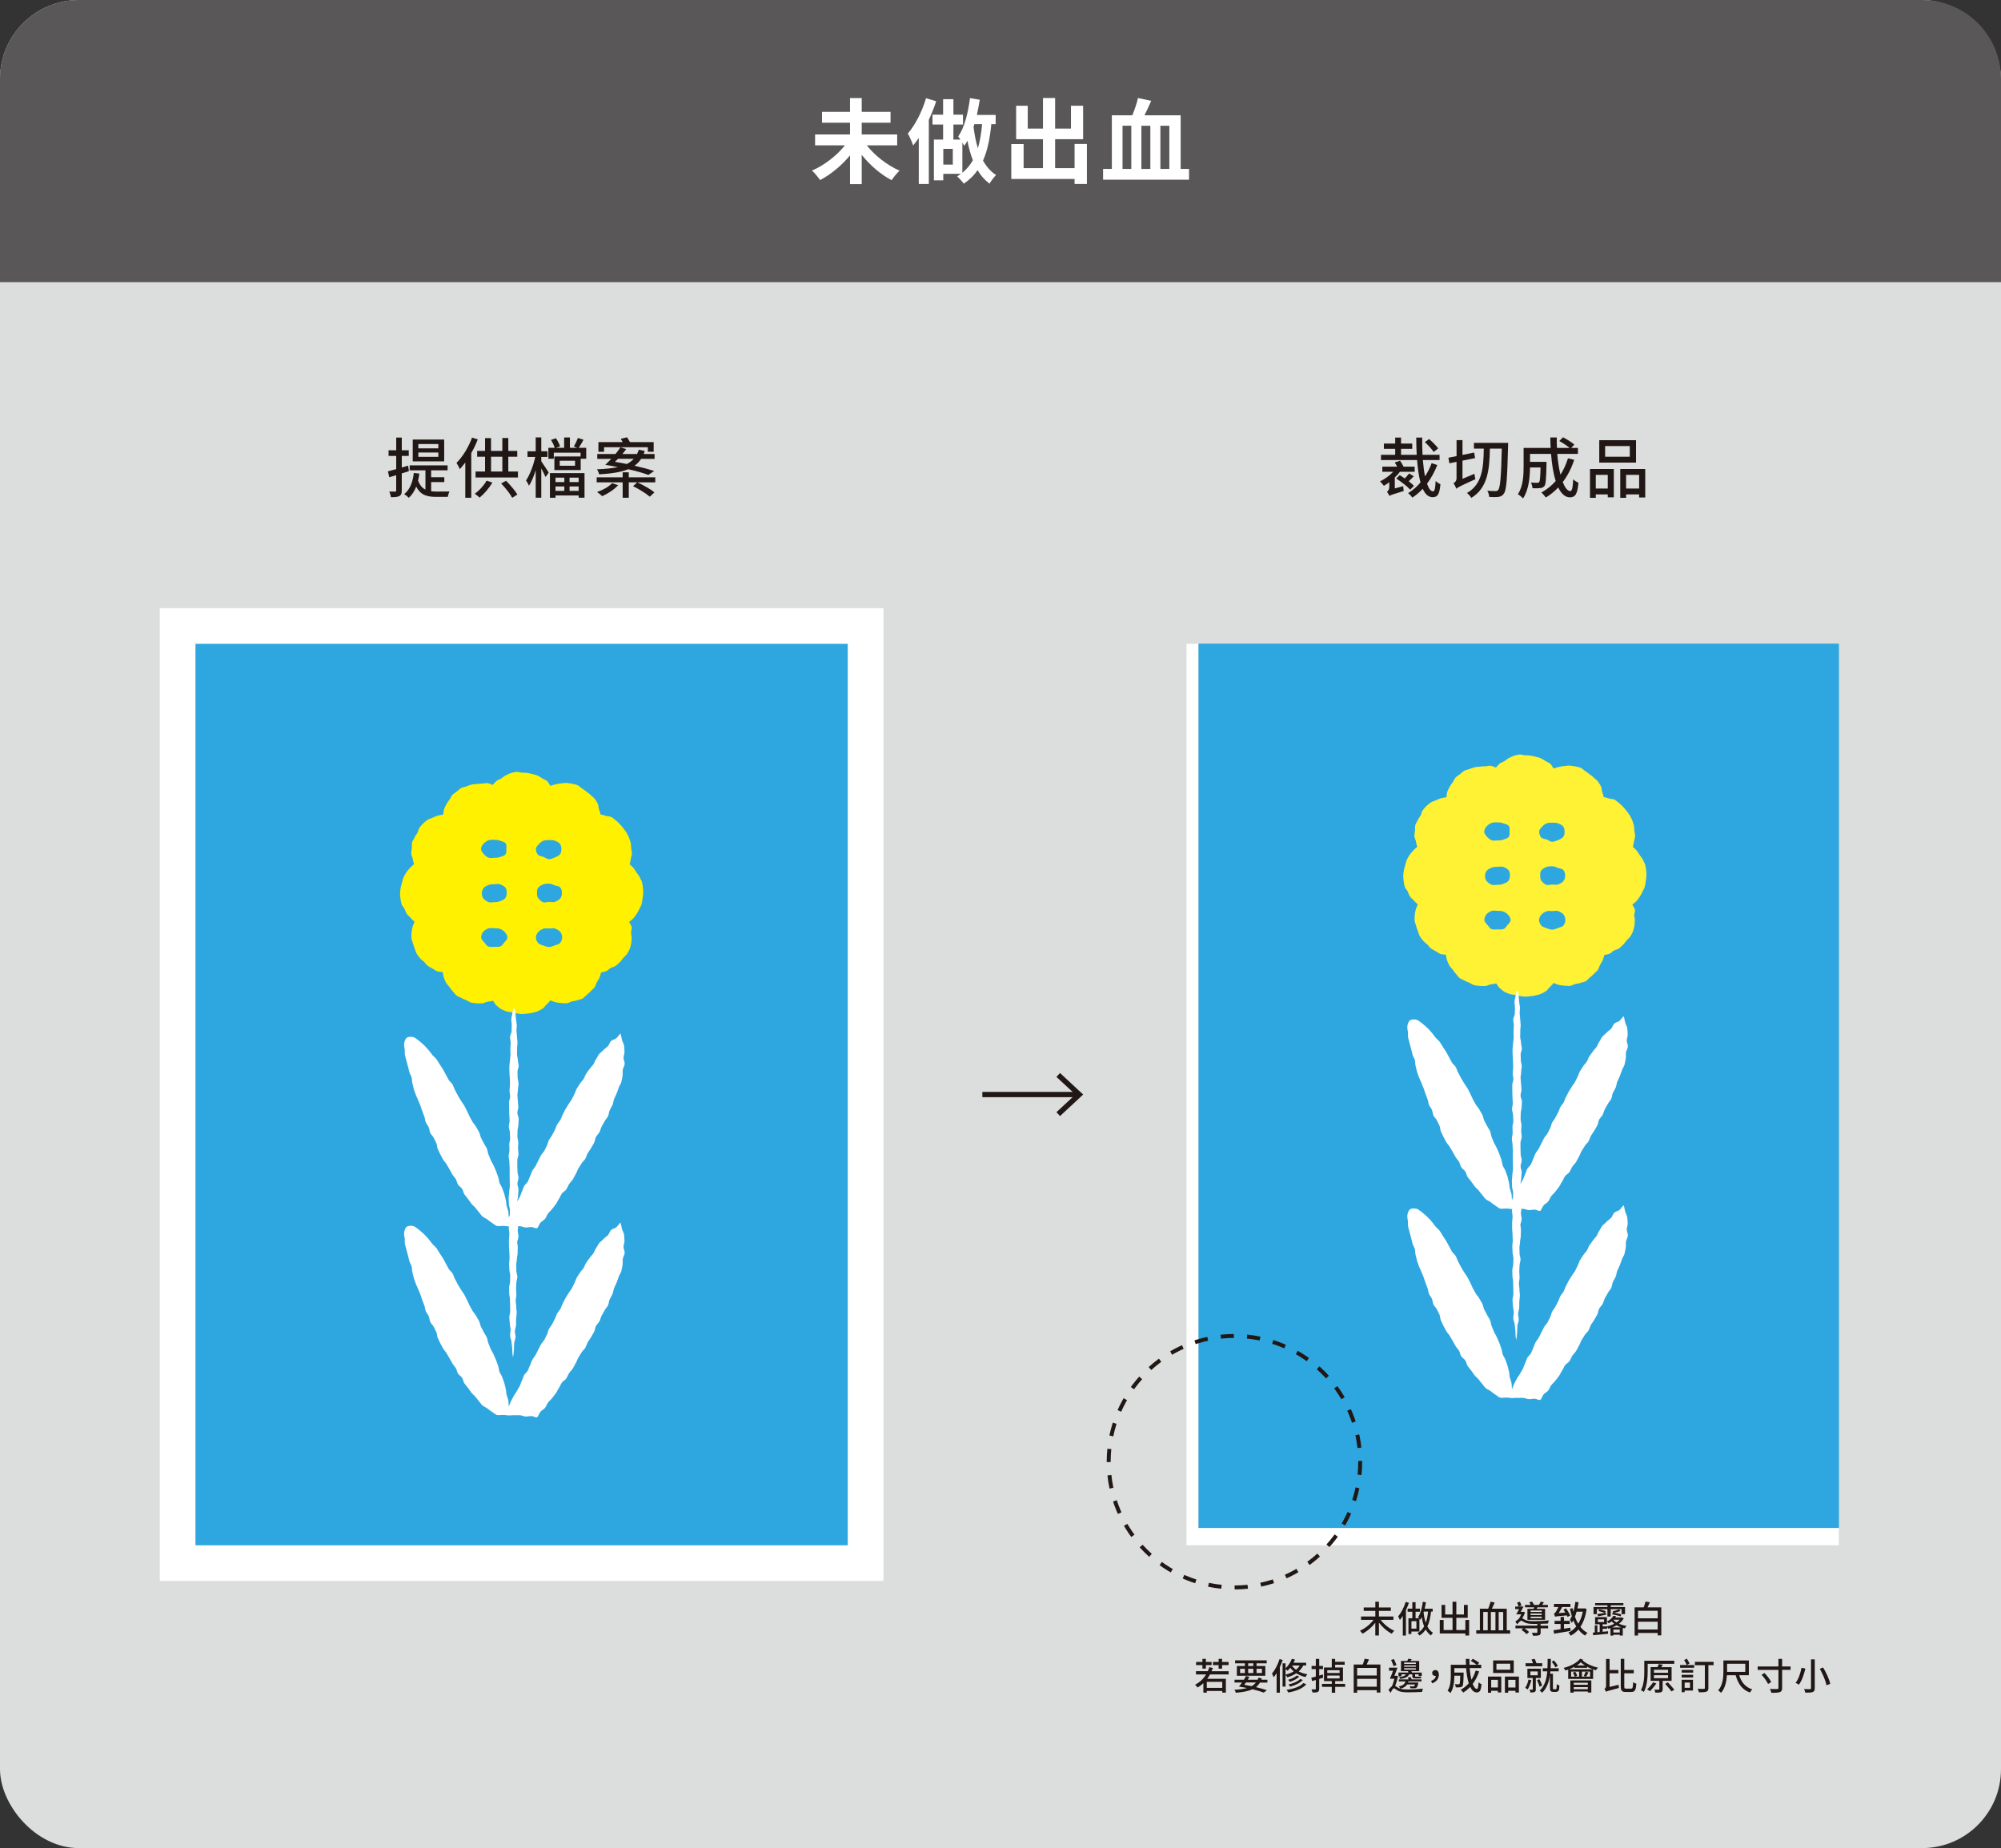 <svg xmlns="http://www.w3.org/2000/svg" xmlns:xlink="http://www.w3.org/1999/xlink" viewBox="0 0 760.43 702.37"><rect x="0" y="0" width="760.43" height="702.37" fill="#333333" stroke="none"/><defs><clipPath id="clippath"><rect x="403.53" y="292.03" width="342.61" height="247.89" transform="translate(990.82 -158.86) rotate(90)" fill="none"></rect></clipPath></defs><g><g id="_&#x5716;&#x5C64;_1" data-name="&#x5716;&#x5C64;_1"><rect width="760.43" height="702.37" rx="30" ry="30" fill="#dcdddd"></rect><path d="M30,0h700.43c16.56,0,30,13.44,30,30v77.23H0V30C0,13.44,13.44,0,30,0Z" fill="#595757"></path><g><path d="M329.4,55.24c3.05,3.89,7.81,7.6,12.46,9.63-.98.84-2.31,2.52-3.01,3.61-4.13-2.14-8.19-5.64-11.38-9.63v11.13h-4.45v-10.92c-3.19,3.85-7.28,7.25-11.38,9.38-.7-1.05-2.06-2.73-3.08-3.61,4.69-2,9.45-5.71,12.53-9.59h-11.34v-4.13h13.27v-4.48h-10.64v-4.13h10.64v-5.22h4.45v5.22h10.96v4.13h-10.96v4.48h13.48v4.13h-11.55Z" fill="#fff"></path><path d="M355.78,38.48c-.77,2.35-1.75,4.76-2.8,7.07v24.36h-3.82v-17.5c-.7,1.05-1.44,2.03-2.14,2.87-.31-1.02-1.36-3.43-2.03-4.52,2.83-3.26,5.43-8.37,6.93-13.44l3.85,1.16ZM376.72,47.19c-.53,5.46-1.44,10.05-3.15,13.83,1.26,2.24,2.83,4.13,4.97,5.5-.73.74-1.96,2.28-2.49,3.29-1.85-1.4-3.36-3.12-4.55-5.15-1.37,2.03-3.12,3.71-5.25,5.15-.46-.7-1.79-2.14-2.49-2.8.46-.28.95-.59,1.4-.95h-6.69v2.49h-3.57v-15.51h3.5v-5.71h-4.03v-3.75h4.03v-5.88h3.92v5.88h3.64v3.75h-3.64v5.71h2.66c-.31-.46-.63-.88-.84-1.16,2.42-3.47,3.75-8.96,4.48-14.6l3.71.63c-.32,1.93-.67,3.92-1.09,5.78h7.14v3.5h-1.68ZM362.09,56.57h-3.61v5.99h3.61v-5.99ZM365.73,65.64c1.65-1.33,2.94-2.91,3.99-4.73-.95-2.42-1.61-4.94-2.07-7.42-.38.7-.77,1.33-1.23,1.93-.14-.31-.38-.74-.7-1.23v11.45ZM370.28,47.19c-.1.35-.21.67-.31,1.02.31,2.63.84,5.46,1.65,8.12.81-2.7,1.3-5.74,1.61-9.14h-2.94Z" fill="#fff"></path><path d="M413.05,54.72v15.19h-4.69v-1.89h-24.05v-13.27h4.69v9.14h7.35v-10.99h-10.19v-12.71h4.41v8.68h5.78v-11.62h4.62v11.62h6.02v-8.68h4.62v12.71h-10.64v10.99h7.39v-9.17h4.69Z" fill="#fff"></path><path d="M451.86,64.2v4.1h-32.66v-4.1h3.33v-20.37h7.77c.84-2.03,1.72-4.55,2.17-6.58l5.01,1.08c-.81,1.89-1.71,3.82-2.56,5.5h13.76v20.37h3.19ZM426.59,64.2h3.33v-16.42h-3.33v16.42ZM437.16,47.79h-3.4v16.42h3.4v-16.42ZM440.98,47.79v16.42h3.4v-16.42h-3.4Z" fill="#fff"></path></g><rect x="13.36" y="278.47" width="369.72" height="275.01" transform="translate(614.2 217.76) rotate(90)" fill="#fff"></rect><rect x="26.92" y="292.03" width="342.61" height="247.89" transform="translate(614.2 217.76) rotate(90)" fill="#2ea7e0"></rect><g><path d="M244.33,337.34c-.1-.69-.17-1.42-.36-2.08-.2-.67-.6-1.29-.88-1.92-.29-.63-.8-1.14-1.18-1.72-.37-.58-.7-1.2-1.15-1.72-.45-.52-.95-1-1.47-1.45.22-.65.29-1.34.42-2.02.13-.68.4-1.34.43-2.04.03-.69-.23-1.37-.29-2.06-.06-.68-.03-1.38-.19-2.06-.16-.66-.37-1.32-.63-1.97-.26-.63-.59-1.24-.94-1.85-.35-.61-.8-1.12-1.22-1.66-.43-.55-.82-1.11-1.32-1.59-.5-.48-.97-1.01-1.52-1.41-.57-.4-1.07-.95-1.69-1.27-.62-.32-1.42-.22-2.08-.44-.66-.23-1.37-.44-2.05-.56-.13-.68-.38-1.39-.61-2.04-.22-.65-.12-1.46-.44-2.07-.32-.61-.73-1.21-1.13-1.78-.39-.56-1.05-.93-1.53-1.44-.47-.5-1.05-.86-1.61-1.29-.54-.42-1.05-.86-1.66-1.22-.61-.35-1.07-1-1.71-1.26-.65-.26-1.38-.37-2.05-.53-.68-.16-1.38-.25-2.07-.31-.69-.07-1.39.12-2.08.15-.69.03-1.35.2-2.03.33-.68.13-1.44.37-2.09.6-.46-.52-.78-1.35-1.31-1.81-.52-.45-1.24-.66-1.83-1.03-.58-.37-1.14-.77-1.77-1.06-.63-.29-1.32-.38-1.98-.58-.66-.19-1.31-.32-2-.42-.67-.1-1.34-.11-2.04-.11s-1.42-.39-2.1-.3c-.69.1-1.39.27-2.05.47-.67.2-1.29.58-1.91.86-.63.29-1.14.8-1.71,1.17-.58.38-1.34.53-1.86.98-.52.46-.93.95-1.38,1.48-.65-.23-1.24-.54-1.92-.67-.68-.13-1.43.21-2.12.18-.69-.03-1.35.08-2.05.15-.68.06-1.35.07-2.03.24-.67.16-1.29.41-1.94.66-.63.26-1.37.31-1.97.66-.61.35-1.1.86-1.63,1.29-.55.43-1.18.77-1.66,1.26-.48.51-.69,1.22-1.09,1.78-.4.57-.83,1.09-1.14,1.71-.32.62-.7,1.2-.92,1.85-.23.66-.23,1.5-.36,2.18-.68.13-1.51.19-2.16.41-.65.22-1.3.47-1.91.78-.62.31-1.38.43-1.94.84-.56.4-1.12.87-1.63,1.34-.49.47-.95,1.04-1.38,1.59-.42.54-.43,1.37-.78,1.98-.35.61-.84,1.12-1.09,1.75-.26.65-.78,1.23-.94,1.9-.16.68-.04,1.43-.1,2.11-.06.69-.26,1.4-.23,2.09.03.69.46,1.35.59,2.03.13.68.24,1.38.47,2.04-.53.45-1.09.9-1.55,1.42-.45.52-.95,1.03-1.33,1.61-.37.58-.75,1.19-1.04,1.83-.29.63-.42,1.33-.61,2-.19.66-.43,1.33-.53,2.02-.1.68-.24,1.39-.24,2.09s.07,1.42.16,2.1c.1.69.2,1.41.39,2.07.19.67.84,1.17,1.13,1.8.29.63.49,1.3.86,1.88.37.58.98.97,1.43,1.5.46.52,1.04,1.11,1.56,1.56-.22.66-.69,1.4-.82,2.08-.13.68-.32,1.36-.36,2.06-.03.69-.08,1.4-.02,2.1.07.69.43,1.33.59,2.01.16.67.4,1.31.66,1.95.25.63.4,1.33.75,1.94.35.61.82,1.13,1.24,1.67.43.55,1.04.9,1.54,1.38.51.48.86,1.12,1.42,1.52.57.4,1.17.74,1.79,1.05.62.32,1.17.83,1.82,1.06.66.22,1.4.16,2.08.3.13.68.18,1.39.4,2.05.22.65.52,1.31.84,1.92.31.61.88,1.08,1.29,1.65.4.56.78,1.13,1.26,1.64.47.5.84,1.14,1.39,1.57.54.42,1.25.63,1.86.98.61.35,1.25.58,1.89.84.65.26,1.22.77,1.89.93.68.16,1.4.2,2.08.27.69.07,1.4.05,2.09.02.69-.04,1.32-.48,2-.61.68-.13,1.43-.16,2.09-.39.46.53.77,1.3,1.29,1.75.52.45,1.06.95,1.64,1.33.58.37,1.29.58,1.92.87.63.29,1.38.23,2.05.42.66.2,1.31.32,2,.42.68.1,1.34.26,2.04.26s1.38-.06,2.06-.16c.69-.1,1.38-.14,2.04-.33.67-.2,1.39-.29,2.01-.58.64-.29,1.27-.63,1.85-1,.58-.38.93-1.07,1.45-1.53.52-.46,1.06-1.07,1.51-1.59.65.23,1.4.61,2.08.75.68.13,1.36.24,2.05.27.69.03,1.39.15,2.08.08.69-.06,1.3-.54,1.97-.71.67-.16,1.37-.17,2.02-.43.63-.25,1.39-.3,2-.65.61-.35,1.03-.98,1.57-1.41.55-.43,1.06-.89,1.53-1.39.48-.5,1.07-.93,1.47-1.49.4-.56.54-1.29.85-1.91.32-.62.8-1.16,1.03-1.82.22-.65.44-1.23.57-1.91.68-.13,1.29-.24,1.94-.47.66-.23,1.11-.91,1.73-1.22.61-.32,1.35-.41,1.92-.81.56-.4,1.04-.91,1.54-1.39.5-.47.88-1.05,1.31-1.6.42-.54,1.08-.93,1.43-1.54.35-.61.76-1.22,1.01-1.85.26-.65.38-1.37.54-2.04.16-.68.12-1.4.19-2.09.07-.69-.19-1.37-.22-2.06-.03-.69.41-1.44.27-2.12-.13-.68-.75-1.35-.98-2,.52-.46,1.2-.89,1.65-1.42.45-.52.86-1.08,1.23-1.67.37-.58.69-1.19.98-1.82.29-.63.68-1.23.88-1.89.19-.66.24-1.37.33-2.06.1-.67.26-1.37.26-2.07s0-1.42-.09-2.09ZM183.8,320.57c.46-.52,1.14-.94,1.88-1.22.65-.25,1.42-.2,2.2-.2s1.49.1,2.14.35c.74.28,1.62.43,2.08.94.51.57.33,1.46.33,2.2s.11,1.57-.4,2.14c-.46.52-1.29.65-2.03.93-.65.25-1.33.31-2.12.31s-1.56.19-2.21-.06c-.74-.28-1.33-.81-1.79-1.32-.51-.58-1.08-1.26-1.08-2s.48-1.5.99-2.08ZM192.55,339.44c0,.75-.13,1.45-.64,2.03-.46.52-1.16.78-1.91,1.06-.65.25-1.34.35-2.12.35s-1.59.22-2.25-.03c-.74-.28-1.4-.8-1.86-1.31-.52-.58-.65-1.35-.65-2.1s.22-1.45.74-2.02c.46-.52,1.14-.81,1.88-1.09.65-.25,1.35-.3,2.14-.3s1.57-.19,2.22.06c.75.28,1.48.7,1.94,1.21.51.58.51,1.4.51,2.14ZM191.71,358.08c-.46.51-.82,1.31-1.56,1.6-.65.25-1.48.16-2.26.16s-1.62.14-2.28-.1c-.74-.28-1.12-1.1-1.58-1.62-.52-.58-1.17-1.13-1.17-1.88s.32-1.6.83-2.18c.46-.52,1.2-.98,1.94-1.25.66-.25,1.47-.03,2.25-.03s1.51.01,2.17.26c.75.28,1.35.71,1.81,1.22.51.58.96,1.24.96,1.98s-.6,1.27-1.11,1.85ZM204.81,320.78c.46-.52.97-.97,1.71-1.26.65-.25,1.35-.26,2.13-.26s1.49-.03,2.15.22c.74.28,1.44.59,1.9,1.11.52.58.64,1.31.64,2.05s-.06,1.53-.58,2.1c-.46.52-1.19.85-1.93,1.14-.65.25-1.39.64-2.18.64s-1.44-.6-2.1-.85c-.74-.28-1.66-.31-2.12-.82-.52-.58-.76-1.45-.76-2.2s.62-1.29,1.13-1.86ZM213.55,339.44c0,.75-.23,1.56-.74,2.13-.46.52-1.2.9-1.94,1.18-.65.25-1.43.02-2.21.02s-1.61.38-2.26.13c-.75-.28-1.31-.91-1.77-1.43-.52-.58-.55-1.29-.55-2.03s-.05-1.53.47-2.11c.46-.52,1.15-.95,1.9-1.23.65-.25,1.44-.27,2.22-.27s1.43.37,2.09.61c.74.29,1.65.3,2.11.81.52.57.69,1.44.69,2.18ZM212.84,358.4c-.46.52-1.32.63-2.06.91-.65.25-1.34.59-2.12.59s-1.49-.27-2.15-.52c-.74-.28-1.55-.49-2.01-1-.51-.57-.85-1.4-.85-2.14s.42-1.49.94-2.07c.46-.52,1.13-.93,1.87-1.21.66-.25,1.41-.1,2.2-.1s1.57-.22,2.22.02c.74.28,1.51.66,1.97,1.18.52.58.79,1.43.79,2.17s-.28,1.59-.8,2.17Z" fill="#fff100" fill-rule="evenodd"></path><g><path d="M195.34,383.2c.27,0,.36.53.55,1.85.08.62.1,1.36.18,2.22.05.67.26,1.4.31,2.21.04.7-.13,1.45-.1,2.24.03.71.16,1.45.19,2.23.02.72.16,1.46.18,2.23.02.72-.16,1.47-.14,2.23.02.72-.05,1.47-.04,2.23.01.73.31,1.47.32,2.23.01.73.3,1.47.31,2.23,0,.73-.45,1.48-.45,2.24,0,.73.07,1.48.07,2.23,0,.74.34,1.48.34,2.23,0,.74-.23,1.48-.22,2.23,0,.74-.22,1.49-.22,2.23s.18,1.49.18,2.24.17,1.49.17,2.24-.36,1.48-.36,2.23.52,1.49.52,2.24c0,.75-.12,1.49-.12,2.24,0,.75-.33,1.49-.33,2.24,0,.75-.04,1.5-.05,2.24,0,.75.32,1.5.32,2.24,0,.75-.09,1.5-.09,2.24,0,.75.19,1.5.19,2.24,0,.75-.46,1.5-.46,2.24,0,.75,0,1.5,0,2.24,0,.75.07,1.5.07,2.24,0,.76.39,1.5.39,2.24,0,.76-.42,1.5-.42,2.23,0,.76.41,1.51.41,2.24s-.15,1.5-.15,2.23c0,.76-.29,1.51-.29,2.23,0,.78.13,1.51.13,2.21,0,.79-.04,1.52-.04,2.22,0,.8.22,1.54.22,2.21,0,.82.05,1.55.05,2.22,0,.85-.2,1.58-.21,2.21,0,.93.28,1.65.27,2.22-.02,1.11-.43,1.65-.47,2.19-.03.55.25,1.11.2,2.22-.02.57-.02,1.27-.05,2.2-.02.63-.26,1.35-.28,2.2-.01.66-.23,1.39-.24,2.21-.01.67.06,1.41.05,2.21-.01.69.39,1.43.38,2.22-.01.7-.36,1.43-.38,2.21-.01.78-.1,1.55-.11,2.29-.01.79.14,1.55.12,2.3-.01.79-.23,1.55-.25,2.29-.01.79.22,1.56.2,2.3-.02.8.19,1.56.17,2.3-.02.8-.2,1.56-.22,2.29-.02.8,0,1.57-.03,2.3-.03.81-.4,1.56-.43,2.28-.03.82.28,1.6.25,2.31-.04.84-.48,1.58-.52,2.28-.05.88-.04,1.64-.09,2.29-.08,1.03-.13,1.77-.21,2.27-.22,1.29-.16.91-.37-.56-.09-.6-.02-1.37-.1-2.28-.06-.69-.21-1.44-.26-2.27-.05-.72-.48-1.46-.53-2.26-.04-.74.23-1.52.2-2.3-.03-.75-.28-1.51-.3-2.28-.03-.76-.18-1.53-.2-2.3-.02-.77.35-1.55.33-2.31-.02-.78,0-1.55-.02-2.29,0-.79-.07-1.55-.07-2.29,0-.75-.25-1.51-.26-2.26,0-.75-.04-1.51-.05-2.26,0-.76.37-1.51.37-2.26,0-.76.06-1.51.06-2.27,0-.75-.33-1.51-.33-2.26,0-.75-.1-1.51-.1-2.26s.18-1.51.17-2.27c0-.76-.08-1.51-.08-2.26,0-.76-.15-1.51-.15-2.27,0-.76-.01-1.51-.01-2.27s.18-1.51.17-2.27c0-.76-.23-1.51-.23-2.27,0-.76.54-1.51.54-2.27s-.12-1.51-.12-2.27.04-1.52.03-2.27c0-.76-.4-1.51-.4-2.27,0-.76-.08-1.51-.08-2.27s.18-1.52.18-2.27c0-.76.26-1.51.26-2.27s-.05-1.52-.05-2.27-.03-1.52-.03-2.27.01-1.52.01-2.27-.11-1.52-.11-2.27-.27-1.51-.27-2.27c0-.76.3-1.51.3-2.27,0-.76-.06-1.52-.06-2.27,0-.76.33-1.52.33-2.27,0-.76-.12-1.52-.12-2.27,0-.76-.39-1.52-.39-2.26,0-.76.31-1.51.31-2.26,0-.76-.14-1.52-.14-2.26,0-.76-.05-1.52-.05-2.26,0-.76-.05-1.52-.04-2.27,0-.76.43-1.51.44-2.26,0-.76-.26-1.52-.25-2.27,0-.77.18-1.52.18-2.27.01-.77-.07-1.52-.06-2.27,0-.77-.15-1.52-.14-2.27,0-.77-.07-1.53-.05-2.27.01-.77.19-1.52.21-2.26.02-.77.22-1.52.24-2.26.02-.77-.09-1.53-.07-2.27.02-.78.1-1.53.13-2.26.02-.78-.27-1.55-.24-2.27.03-.79.57-1.53.6-2.24.04-.81-.02-1.56.03-2.26.05-.82-.2-1.6-.15-2.28.07-.87.32-1.61.41-2.23.18-1.37.37-1.88.61-1.88" fill="#fff"></path><path d="M188.74,465.91c-.66-.28-1.23-.85-1.84-1.21-.61-.36-1.14-.83-1.71-1.27-.56-.43-1.33-.63-1.85-1.12-.52-.49-.89-1.14-1.37-1.66-.48-.52-.87-1.12-1.33-1.67s-1.08-.97-1.51-1.54c-.43-.57-.83-1.17-1.24-1.75-.43-.61-.97-1.14-1.39-1.75-.42-.61-.46-1.48-.87-2.1-.41-.62-1.17-1.01-1.57-1.63-.4-.63-.46-1.47-.85-2.1-.39-.63-.94-1.16-1.32-1.8-.38-.64-.71-1.3-1.08-1.95-.37-.64-.77-1.27-1.13-1.92-.36-.65-.98-1.16-1.33-1.81-.35-.65-.71-1.31-1.05-1.97-.34-.66-.62-1.35-.95-2.02-.33-.66-.22-1.54-.54-2.21-.32-.67-.67-1.32-.98-1.99-.31-.68-1-1.18-1.31-1.85-.3-.68-.3-1.49-.59-2.17-.29-.68-.85-1.25-1.14-1.94-.28-.69-.27-1.49-.55-2.18-.27-.69-.53-1.38-.79-2.08-.26-.7-.46-1.41-.71-2.11-.25-.7-.61-1.35-.86-2.06-.24-.7-.66-1.35-.88-2.05-.23-.71-.54-1.39-.75-2.1-.22-.71-.31-1.46-.52-2.17-.21-.71-.1-1.51-.3-2.23-.19-.72-.68-1.35-.87-2.07-.18-.72-.36-1.44-.53-2.16-.17-.72-.42-1.43-.58-2.16-.16-.72-.42-1.43-.57-2.16-.15-.72.03-1.52-.1-2.25-.11-.59-.23-1.23-.2-1.88.03-.67.23-1.27.5-1.79.3-.58.68-.86,1.38-.95.82-.11,1.69-.04,2.37.43.63.43,1.23.92,1.82,1.39.59.48,1.15,1,1.7,1.53.55.52,1.03,1.12,1.54,1.68.51.56.91,1.22,1.39,1.8.48.59,1.14,1.03,1.6,1.65.45.61.79,1.3,1.21,1.93.43.63.83,1.26,1.24,1.9.41.64.7,1.35,1.09,2,.39.65.7,1.35,1.08,2,.39.65,1.1,1.12,1.48,1.77.38.66.55,1.45.93,2.12.39.66.69,1.37,1.07,2.04.39.66.79,1.32,1.18,1.98.38.67.9,1.25,1.28,1.92.38.67.68,1.38,1.05,2.05.38.67.61,1.42.97,2.09.37.67.76,1.34,1.12,2.01.37.67.98,1.22,1.34,1.89.36.68.79,1.32,1.14,2,.35.68.4,1.52.74,2.2.34.69.74,1.35,1.07,2.04.33.69.82,1.31,1.14,2.01.32.7.31,1.55.62,2.25.31.7.57,1.42.87,2.13.3.71.78,1.33,1.07,2.05.29.71.65,1.39.93,2.11.27.72.53,1.44.78,2.17.26.72.28,1.53.52,2.25.24.73.82,1.35,1.04,2.08.22.73.59,1.43.79,2.17.21.74.38,1.5.56,2.24.18.74.16,1.54.33,2.29.17.75.51,1.46.65,2.22.14.75.06,1.47.18,2.23.33-.66.49-1.31.82-1.97.33-.66.7-1.3,1.03-1.96.33-.66.85-1.22,1.19-1.88.34-.66.77-1.26,1.11-1.92.34-.66.49-1.41.83-2.07.34-.66.49-1.41.83-2.07.34-.66,1.07-1.11,1.41-1.76.34-.65.53-1.39.87-2.05.34-.66.5-1.4.85-2.06.34-.65.91-1.19,1.25-1.85.35-.65.65-1.33,1-1.98.34-.65.65-1.33,1-1.98.34-.65.98-1.15,1.32-1.8.35-.65.64-1.33.99-1.98.35-.65.41-1.45.76-2.11.35-.65.86-1.21,1.21-1.86.35-.65.68-1.31,1.03-1.96.35-.65.52-1.4.87-2.05.35-.65.92-1.18,1.27-1.83.35-.65.52-1.4.88-2.05.35-.65.66-1.32,1.01-1.97.35-.65.82-1.23,1.18-1.88.36-.65.88-1.2,1.24-1.85.36-.65.63-1.35.99-2,.36-.65.52-1.42.88-2.06.37-.65.83-1.24,1.2-1.88.38-.64,1-1.13,1.39-1.77.38-.64.59-1.39.98-2.02.4-.63.9-1.19,1.31-1.81.41-.62.99-1.12,1.41-1.73.43-.61.59-1.41,1.04-2,.45-.6.71-1.34,1.18-1.92.47-.58,1.15-.99,1.63-1.55.49-.56,1.18-.93,1.7-1.47.51-.54.66-1.45,1.2-1.96.53-.51,1.47-.59,2.03-1.08.56-.49.98-1.3,1.57-1.75.27.73.33,1.62.53,2.36.19.75.69,1.44.81,2.2.12.76.1,1.56.16,2.33.05.77-.35,1.54-.36,2.32-.01.77.5,1.57.43,2.34-.07.77-.6,1.48-.72,2.25-.12.76.07,1.58-.09,2.34-.16.75-.26,1.54-.46,2.29-.2.74-.75,1.39-.98,2.13-.23.73-.53,1.45-.79,2.18-.26.72-.68,1.39-.97,2.1-.29.72-.3,1.55-.6,2.25-.31.71-.76,1.36-1.08,2.06-.32.69-.3,1.55-.62,2.24-.33.69-.95,1.23-1.29,1.92-.33.69-.79,1.31-1.13,1.99-.34.68-.49,1.46-.84,2.14-.35.67-.99,1.2-1.35,1.88-.35.67-.35,1.54-.71,2.21-.36.67-.76,1.32-1.14,1.99-.37.67-.88,1.25-1.26,1.92-.38.66-.53,1.46-.92,2.12-.38.66-1.06,1.14-1.45,1.8-.39.65-.82,1.29-1.21,1.94-.4.65-.57,1.44-.98,2.08-.41.65-.68,1.38-1.09,2.02-.41.64-1.01,1.16-1.43,1.8-.42.64-.65,1.4-1.08,2.03-.42.63-1.27.98-1.71,1.61-.43.63-.66,1.4-1.1,2.02-.44.63-.71,1.37-1.16,1.99-.44.62-.95,1.2-1.4,1.82-.45.61-1.09,1.09-1.55,1.7s-.67,1.41-1.13,2.01c-.46.61-1.31.91-1.78,1.51-.47.6-.71,1.45-1.18,2.05-1.09.19-1.11-.34-2.21-.41-1.1-.06-1.12.21-2.23.15-1.1-.07-1.08-.4-2.19-.47-1.1-.07-1.11.06-2.22,0-1.1-.07-1.12.13-2.22.06-1.11-.06-1.1-.2-2.21-.17-1.12.02-1.14.16-2.24,0" fill="#fff"></path><path d="M188.74,537.73c-.66-.28-1.23-.85-1.84-1.21-.61-.37-1.14-.84-1.71-1.27-.56-.43-1.33-.63-1.85-1.12-.52-.48-.89-1.14-1.37-1.66-.48-.52-.87-1.12-1.33-1.67-.45-.55-1.08-.97-1.51-1.54-.43-.57-.83-1.17-1.24-1.75-.43-.61-.97-1.14-1.39-1.75-.42-.61-.46-1.48-.87-2.1-.41-.62-1.17-1.01-1.57-1.63-.4-.63-.46-1.47-.85-2.1-.39-.63-.94-1.16-1.32-1.8-.38-.64-.71-1.3-1.08-1.95s-.77-1.27-1.13-1.92c-.36-.65-.98-1.16-1.33-1.82-.35-.65-.71-1.31-1.05-1.97-.34-.66-.62-1.35-.95-2.02-.33-.66-.22-1.54-.54-2.21-.32-.67-.67-1.32-.98-1.99-.31-.67-1-1.18-1.31-1.85-.3-.68-.3-1.49-.59-2.17-.29-.68-.85-1.25-1.14-1.94-.28-.69-.27-1.49-.55-2.18-.27-.69-.53-1.38-.79-2.08-.26-.69-.46-1.41-.71-2.11-.25-.7-.61-1.35-.86-2.06-.24-.7-.66-1.34-.88-2.05-.23-.71-.54-1.39-.75-2.1-.22-.71-.31-1.46-.52-2.17-.21-.71-.1-1.51-.3-2.23-.19-.72-.68-1.35-.87-2.07-.18-.72-.36-1.44-.53-2.16-.17-.72-.42-1.43-.58-2.15-.16-.72-.42-1.43-.57-2.16-.15-.73.03-1.52-.1-2.25-.11-.59-.23-1.23-.2-1.88.03-.67.23-1.27.5-1.79.3-.58.68-.86,1.38-.95.82-.11,1.69-.04,2.37.43.63.43,1.23.92,1.82,1.39.59.48,1.15,1.01,1.7,1.53.55.52,1.03,1.12,1.54,1.68.51.55.91,1.22,1.39,1.8.48.59,1.14,1.03,1.6,1.65.45.61.79,1.3,1.21,1.93.43.63.83,1.26,1.24,1.9.41.64.7,1.35,1.09,2,.39.65.7,1.35,1.08,2,.39.65,1.1,1.11,1.48,1.77.38.66.55,1.45.93,2.12.39.66.69,1.37,1.07,2.04.39.66.79,1.32,1.18,1.98.38.67.9,1.25,1.28,1.92.38.67.68,1.38,1.05,2.05.38.67.61,1.42.97,2.09.37.67.76,1.33,1.12,2.01.37.67.98,1.22,1.34,1.89.36.68.79,1.32,1.14,2,.35.68.4,1.52.74,2.2.34.69.74,1.35,1.07,2.04.33.69.82,1.31,1.14,2.01.32.7.31,1.55.62,2.25.31.7.57,1.42.87,2.13.3.71.78,1.33,1.07,2.05.29.71.65,1.39.93,2.11.27.72.53,1.44.78,2.17.26.72.28,1.53.52,2.25.24.73.82,1.35,1.04,2.08.22.73.59,1.43.79,2.17.21.74.38,1.5.56,2.24.18.74.16,1.54.33,2.29.17.75.51,1.46.65,2.22.14.75.06,1.47.18,2.23.33-.66.49-1.31.82-1.97.33-.66.7-1.3,1.03-1.96.33-.66.85-1.22,1.19-1.88.34-.66.77-1.26,1.11-1.92.34-.66.49-1.41.83-2.07.34-.66.49-1.41.83-2.06.34-.66,1.07-1.11,1.41-1.76.34-.66.53-1.39.87-2.05.34-.65.5-1.4.85-2.06.34-.65.91-1.19,1.25-1.85.35-.65.65-1.33,1-1.98.34-.65.65-1.33,1-1.98.34-.65.98-1.15,1.32-1.8.35-.65.64-1.33.99-1.98.35-.65.41-1.45.76-2.11.35-.65.86-1.21,1.21-1.86.35-.65.68-1.31,1.03-1.96.35-.65.52-1.4.87-2.05.35-.65.92-1.18,1.27-1.83.35-.65.52-1.4.88-2.05.35-.65.66-1.32,1.01-1.97.35-.65.82-1.23,1.18-1.88.36-.65.88-1.2,1.24-1.84.36-.65.63-1.35.99-2,.36-.65.52-1.41.88-2.06.37-.65.83-1.24,1.2-1.88.38-.64,1-1.14,1.39-1.77.38-.64.59-1.39.98-2.01.4-.63.9-1.19,1.31-1.81.41-.62.99-1.12,1.41-1.73.43-.61.59-1.41,1.04-2,.45-.6.71-1.34,1.18-1.92.47-.58,1.15-.99,1.63-1.55.49-.56,1.18-.93,1.7-1.47.51-.54.66-1.44,1.2-1.96.53-.52,1.47-.59,2.03-1.08.56-.49.98-1.3,1.57-1.75.27.73.33,1.62.53,2.36.19.75.69,1.44.81,2.2.12.76.1,1.56.16,2.33.05.77-.35,1.54-.36,2.32-.01.77.5,1.57.43,2.34-.07.77-.6,1.48-.72,2.25-.12.76.07,1.58-.09,2.34-.16.75-.26,1.54-.46,2.29-.2.74-.75,1.39-.98,2.13-.23.73-.53,1.45-.79,2.18-.26.73-.68,1.39-.97,2.11-.29.72-.3,1.55-.6,2.25-.31.71-.76,1.36-1.08,2.06-.32.69-.3,1.55-.62,2.24-.33.69-.95,1.23-1.29,1.92-.33.68-.79,1.31-1.13,1.99-.34.68-.49,1.46-.84,2.14-.35.68-.99,1.2-1.35,1.88-.35.67-.35,1.54-.71,2.21-.36.67-.76,1.32-1.14,1.99-.37.66-.88,1.25-1.26,1.92-.38.66-.53,1.45-.92,2.11-.38.66-1.06,1.14-1.45,1.8-.39.65-.82,1.29-1.21,1.94-.4.65-.57,1.44-.98,2.08-.41.65-.68,1.38-1.09,2.02-.41.64-1.01,1.16-1.43,1.8-.42.64-.65,1.4-1.08,2.03s-1.27.98-1.71,1.61c-.43.63-.66,1.4-1.1,2.02-.44.63-.71,1.36-1.16,1.99-.44.62-.95,1.2-1.4,1.82-.45.61-1.09,1.09-1.55,1.7-.46.61-.67,1.41-1.13,2.01-.46.61-1.31.91-1.78,1.51-.47.6-.71,1.46-1.18,2.05-1.09.19-1.11-.34-2.21-.41-1.1-.07-1.12.21-2.23.14-1.1-.07-1.08-.4-2.19-.47-1.1-.07-1.11.06-2.22,0-1.1-.07-1.12.13-2.22.06-1.11-.06-1.1-.2-2.21-.17-1.12.02-1.14.16-2.24,0" fill="#fff"></path></g></g><g clip-path="url(#clippath)"><g><rect x="394.6" y="271.87" width="369.72" height="275.01" transform="translate(988.84 -170.09) rotate(90)" fill="#fff"></rect><rect x="408.16" y="285.42" width="342.61" height="247.89" transform="translate(988.83 -170.09) rotate(90)" fill="#4294c7"></rect><rect x="408.16" y="285.42" width="342.61" height="247.89" transform="translate(988.83 -170.09) rotate(90)" fill="#2ea7e0"></rect><g><path d="M625.57,330.74c-.1-.69-.17-1.42-.36-2.08-.2-.67-.6-1.29-.88-1.92-.29-.63-.8-1.14-1.18-1.72-.37-.58-.7-1.2-1.15-1.72-.45-.52-.95-1-1.47-1.45.22-.65.29-1.34.42-2.02.13-.68.4-1.34.43-2.04.03-.69-.23-1.37-.29-2.06-.06-.68-.03-1.38-.19-2.06-.16-.66-.37-1.32-.63-1.97-.26-.63-.59-1.24-.94-1.85-.35-.61-.8-1.12-1.22-1.66-.43-.55-.82-1.11-1.32-1.59-.5-.48-.97-1.01-1.52-1.41-.57-.4-1.07-.95-1.69-1.27-.62-.32-1.42-.22-2.08-.44-.66-.23-1.37-.44-2.05-.56-.13-.68-.38-1.39-.61-2.04-.22-.65-.12-1.46-.44-2.07-.32-.61-.73-1.21-1.13-1.78-.39-.56-1.05-.93-1.53-1.44-.47-.5-1.05-.86-1.61-1.29-.54-.42-1.05-.86-1.66-1.22-.61-.35-1.07-1-1.71-1.26-.65-.26-1.38-.37-2.05-.53-.68-.16-1.38-.25-2.07-.31-.69-.07-1.39.12-2.08.15-.69.03-1.35.2-2.03.33-.68.13-1.44.37-2.09.6-.46-.52-.78-1.35-1.31-1.81-.52-.45-1.24-.66-1.83-1.03-.58-.37-1.14-.77-1.77-1.06-.63-.29-1.32-.38-1.98-.58-.66-.19-1.31-.32-2-.42-.67-.1-1.34-.11-2.04-.11s-1.42-.39-2.1-.3c-.69.1-1.39.27-2.05.47-.67.2-1.29.58-1.91.86-.63.29-1.14.8-1.71,1.17-.58.38-1.34.53-1.86.98-.52.46-.93.95-1.38,1.48-.65-.23-1.24-.54-1.92-.67-.68-.13-1.43.21-2.12.18-.69-.03-1.35.08-2.05.15-.68.06-1.35.07-2.03.24-.67.16-1.29.41-1.94.66-.63.26-1.37.31-1.97.66-.61.35-1.1.86-1.63,1.29-.55.43-1.18.77-1.66,1.26-.48.51-.69,1.22-1.09,1.78-.4.57-.83,1.09-1.14,1.71-.32.62-.7,1.2-.92,1.85-.23.66-.23,1.5-.36,2.18-.68.13-1.51.19-2.16.41-.65.22-1.3.47-1.91.78-.62.31-1.38.43-1.94.84-.56.4-1.12.87-1.63,1.34-.49.47-.95,1.04-1.38,1.59-.42.54-.43,1.37-.78,1.98-.35.61-.84,1.12-1.09,1.75-.26.65-.78,1.23-.94,1.9-.16.68-.04,1.43-.1,2.11-.06.69-.26,1.4-.23,2.09.03.69.46,1.35.59,2.03.13.68.24,1.38.47,2.04-.53.45-1.09.9-1.55,1.42-.45.52-.95,1.03-1.33,1.61-.37.58-.75,1.19-1.04,1.83-.29.63-.42,1.33-.61,2-.19.66-.43,1.33-.53,2.02-.1.68-.24,1.39-.24,2.09s.07,1.42.16,2.1c.1.69.2,1.41.39,2.07.19.67.84,1.17,1.13,1.8.29.63.49,1.3.86,1.88.37.58.98.97,1.43,1.5.46.52,1.04,1.11,1.56,1.56-.22.66-.69,1.4-.82,2.08-.13.68-.32,1.36-.36,2.06-.03.69-.08,1.4-.02,2.1.07.69.43,1.33.59,2.01.16.67.4,1.31.66,1.95.25.63.4,1.33.75,1.94.35.61.82,1.13,1.24,1.67.43.55,1.04.9,1.54,1.38.51.48.86,1.12,1.42,1.52.57.4,1.17.74,1.79,1.05.62.32,1.17.83,1.82,1.06.66.22,1.4.16,2.08.3.13.68.18,1.39.4,2.05.22.65.52,1.31.84,1.92.31.61.88,1.08,1.29,1.65.4.56.78,1.13,1.26,1.64.47.5.84,1.14,1.39,1.57.54.42,1.25.63,1.86.98.61.35,1.25.58,1.89.84.65.26,1.22.77,1.89.93.68.16,1.4.2,2.08.27.69.07,1.4.05,2.09.02.69-.04,1.32-.48,2-.61.68-.13,1.43-.16,2.09-.39.46.53.77,1.3,1.29,1.75.52.45,1.06.95,1.64,1.33.58.37,1.29.58,1.92.87.63.29,1.38.23,2.05.42.66.2,1.31.32,2,.42.68.1,1.34.26,2.04.26s1.38-.06,2.06-.16c.69-.1,1.38-.14,2.04-.33.67-.2,1.39-.29,2.01-.58.64-.29,1.27-.63,1.85-1,.58-.38.93-1.07,1.45-1.53.52-.46,1.06-1.07,1.51-1.59.65.23,1.4.61,2.08.75.68.13,1.36.24,2.05.27.69.03,1.39.15,2.08.08.69-.06,1.3-.54,1.97-.71.67-.16,1.37-.17,2.02-.43.63-.25,1.39-.3,2-.65.61-.35,1.03-.98,1.57-1.41.55-.43,1.06-.89,1.53-1.39.48-.5,1.07-.93,1.47-1.49.4-.56.54-1.29.85-1.91.32-.62.8-1.16,1.03-1.82.22-.65.44-1.23.57-1.91.68-.13,1.29-.24,1.94-.47.66-.23,1.11-.91,1.73-1.22.61-.32,1.35-.41,1.92-.81.56-.4,1.04-.91,1.54-1.39.5-.47.88-1.05,1.31-1.6.42-.54,1.08-.93,1.43-1.54.35-.61.76-1.22,1.01-1.85.26-.65.38-1.37.54-2.04.16-.68.12-1.4.19-2.09.07-.69-.19-1.37-.22-2.06-.03-.69.41-1.44.27-2.12-.13-.68-.75-1.35-.98-2,.52-.46,1.2-.89,1.65-1.42.45-.52.86-1.08,1.23-1.67.37-.58.69-1.19.98-1.82.29-.63.68-1.23.88-1.89.19-.66.24-1.37.33-2.06.1-.67.26-1.37.26-2.07s0-1.42-.09-2.09ZM565.04,313.96c.46-.52,1.14-.94,1.88-1.22.65-.25,1.42-.2,2.2-.2s1.49.1,2.14.35c.74.28,1.62.43,2.08.94.51.57.33,1.46.33,2.2s.11,1.57-.4,2.14c-.46.52-1.29.65-2.03.93-.65.25-1.33.31-2.12.31s-1.56.19-2.21-.06c-.74-.28-1.33-.81-1.79-1.32-.51-.58-1.08-1.26-1.08-2s.48-1.5.99-2.08ZM573.79,332.83c0,.75-.13,1.45-.64,2.03-.46.52-1.16.78-1.91,1.06-.65.25-1.34.35-2.12.35s-1.59.22-2.25-.03c-.74-.28-1.4-.8-1.86-1.31-.52-.58-.65-1.35-.65-2.1s.22-1.45.74-2.02c.46-.52,1.14-.81,1.88-1.09.65-.25,1.35-.3,2.14-.3s1.57-.19,2.22.06c.75.28,1.48.7,1.94,1.21.51.58.51,1.4.51,2.14ZM572.95,351.47c-.46.51-.82,1.31-1.56,1.6-.65.25-1.48.16-2.26.16s-1.62.14-2.28-.1c-.74-.28-1.12-1.1-1.58-1.62-.52-.58-1.17-1.13-1.17-1.88s.32-1.6.83-2.18c.46-.52,1.2-.98,1.94-1.25.66-.25,1.47-.03,2.25-.03s1.51.01,2.17.26c.75.28,1.35.71,1.81,1.22.51.58.96,1.24.96,1.98s-.6,1.27-1.11,1.85ZM586.05,314.18c.46-.52.97-.97,1.71-1.26.65-.25,1.35-.26,2.13-.26s1.49-.03,2.15.22c.74.28,1.44.59,1.9,1.11.52.58.64,1.31.64,2.05s-.06,1.53-.58,2.1c-.46.52-1.19.85-1.93,1.14-.65.25-1.39.64-2.18.64s-1.44-.6-2.1-.85c-.74-.28-1.66-.31-2.12-.82-.52-.58-.76-1.45-.76-2.2s.62-1.29,1.13-1.86ZM594.79,332.83c0,.75-.23,1.56-.74,2.13-.46.52-1.2.9-1.94,1.18-.65.25-1.43.02-2.21.02s-1.61.38-2.26.13c-.75-.28-1.31-.91-1.77-1.43-.52-.58-.55-1.29-.55-2.03s-.05-1.53.47-2.11c.46-.52,1.15-.95,1.9-1.23.65-.25,1.44-.27,2.22-.27s1.43.37,2.09.61c.74.29,1.65.3,2.11.81.52.57.69,1.44.69,2.18ZM594.08,351.79c-.46.52-1.32.63-2.06.91-.65.25-1.34.59-2.12.59s-1.49-.27-2.15-.52c-.74-.28-1.55-.49-2.01-1-.51-.57-.85-1.4-.85-2.14s.42-1.49.94-2.07c.46-.52,1.13-.93,1.87-1.21.66-.25,1.41-.1,2.2-.1s1.57-.22,2.22.02c.74.28,1.51.66,1.97,1.18.52.58.79,1.43.79,2.17s-.28,1.59-.8,2.17Z" fill="#fff134" fill-rule="evenodd"></path><g><path d="M576.58,376.6c.27,0,.36.53.55,1.85.08.62.1,1.36.18,2.22.05.67.26,1.4.31,2.21.04.7-.13,1.45-.1,2.24.03.71.16,1.45.19,2.23.02.72.16,1.46.18,2.23.02.72-.16,1.47-.14,2.23.02.72-.05,1.47-.04,2.23.01.73.31,1.47.32,2.23.01.73.3,1.47.31,2.23,0,.73-.45,1.48-.45,2.24,0,.73.07,1.48.07,2.23,0,.74.34,1.48.34,2.23,0,.74-.23,1.48-.22,2.23,0,.74-.22,1.49-.22,2.23s.18,1.49.18,2.24.17,1.49.17,2.24-.36,1.48-.36,2.23.52,1.49.52,2.24c0,.75-.12,1.49-.12,2.24,0,.75-.33,1.49-.33,2.24,0,.75-.04,1.5-.05,2.24,0,.75.32,1.5.32,2.24,0,.75-.09,1.5-.09,2.24,0,.75.19,1.5.19,2.24,0,.75-.46,1.5-.46,2.24,0,.75,0,1.5,0,2.24,0,.75.07,1.5.07,2.24,0,.76.39,1.5.39,2.24,0,.76-.42,1.5-.42,2.23,0,.76.41,1.51.41,2.24s-.15,1.5-.15,2.23c0,.76-.29,1.51-.29,2.23,0,.78.13,1.51.13,2.21,0,.79-.04,1.52-.04,2.22,0,.8.22,1.54.22,2.21,0,.82.05,1.55.05,2.22,0,.85-.2,1.58-.21,2.21,0,.93.28,1.65.27,2.22-.02,1.11-.43,1.65-.47,2.19-.03.55.25,1.11.2,2.22-.02.57-.02,1.27-.05,2.2-.02.63-.26,1.35-.28,2.2-.01.66-.23,1.39-.24,2.21-.01.67.06,1.41.05,2.21-.01.69.39,1.43.38,2.22-.01.7-.36,1.43-.38,2.21-.01.78-.1,1.55-.11,2.29-.01.79.14,1.55.12,2.3-.01.79-.23,1.55-.25,2.29-.01.79.22,1.56.2,2.3-.02.8.19,1.56.17,2.3-.02.8-.2,1.56-.22,2.29-.02.8,0,1.57-.03,2.3-.03.81-.4,1.56-.43,2.28-.03.82.28,1.6.25,2.31-.04.84-.48,1.58-.52,2.28-.05.88-.04,1.64-.09,2.29-.08,1.03-.13,1.77-.21,2.27-.22,1.29-.16.91-.37-.56-.09-.6-.02-1.37-.1-2.28-.06-.69-.21-1.44-.26-2.27-.05-.72-.48-1.46-.53-2.26-.04-.74.23-1.52.2-2.3-.03-.75-.28-1.51-.3-2.28-.03-.76-.18-1.53-.2-2.3-.02-.77.35-1.55.33-2.31-.02-.78,0-1.55-.02-2.29,0-.79-.07-1.55-.07-2.29,0-.75-.25-1.51-.26-2.26,0-.75-.04-1.51-.05-2.26,0-.76.37-1.51.37-2.26,0-.76.06-1.51.06-2.27,0-.75-.33-1.51-.33-2.26,0-.75-.1-1.51-.1-2.26s.18-1.51.17-2.27c0-.76-.08-1.51-.08-2.26,0-.76-.15-1.51-.15-2.27,0-.76-.01-1.51-.01-2.27s.18-1.51.17-2.27c0-.76-.23-1.51-.23-2.27,0-.76.54-1.51.54-2.27s-.12-1.51-.12-2.27.04-1.52.03-2.27c0-.76-.4-1.51-.4-2.27,0-.76-.08-1.51-.08-2.27s.18-1.52.18-2.27c0-.76.26-1.51.26-2.27s-.05-1.52-.05-2.27-.03-1.52-.03-2.27.01-1.52.01-2.27-.11-1.52-.11-2.27-.27-1.51-.27-2.27c0-.76.3-1.51.3-2.27,0-.76-.06-1.52-.06-2.27,0-.76.33-1.52.33-2.27,0-.76-.12-1.52-.12-2.27,0-.76-.39-1.52-.39-2.26,0-.76.31-1.51.31-2.26,0-.76-.14-1.52-.14-2.26,0-.76-.05-1.52-.05-2.26,0-.76-.05-1.52-.04-2.27,0-.76.43-1.51.44-2.26,0-.76-.26-1.52-.25-2.27,0-.77.18-1.52.18-2.27.01-.77-.07-1.52-.06-2.27,0-.77-.15-1.52-.14-2.27,0-.77-.07-1.53-.05-2.27.01-.77.19-1.52.21-2.26.02-.77.22-1.52.24-2.26.02-.77-.09-1.53-.07-2.27.02-.78.1-1.53.13-2.26.02-.78-.27-1.55-.24-2.27.03-.79.57-1.53.6-2.24.04-.81-.02-1.56.03-2.26.05-.82-.2-1.6-.15-2.28.07-.87.32-1.61.41-2.23.18-1.37.37-1.88.61-1.88" fill="#fff"></path><path d="M569.98,459.3c-.66-.28-1.23-.85-1.84-1.21-.61-.36-1.14-.83-1.71-1.27-.56-.43-1.33-.63-1.85-1.12-.52-.49-.89-1.14-1.37-1.66-.48-.52-.87-1.12-1.33-1.67s-1.08-.97-1.51-1.54c-.43-.57-.83-1.17-1.24-1.75-.43-.61-.97-1.14-1.39-1.75-.42-.61-.46-1.48-.87-2.1-.41-.62-1.17-1.01-1.57-1.63-.4-.63-.46-1.47-.85-2.1-.39-.63-.94-1.16-1.32-1.8-.38-.64-.71-1.3-1.08-1.95-.37-.64-.77-1.27-1.13-1.92-.36-.65-.98-1.16-1.33-1.81-.35-.65-.71-1.31-1.05-1.97-.34-.66-.62-1.35-.95-2.02-.33-.66-.22-1.54-.54-2.21-.32-.67-.67-1.32-.98-1.99-.31-.68-1-1.18-1.31-1.85-.3-.68-.3-1.49-.59-2.17-.29-.68-.85-1.25-1.14-1.94-.28-.69-.27-1.49-.55-2.18-.27-.69-.53-1.38-.79-2.08-.26-.7-.46-1.41-.71-2.11-.25-.7-.61-1.35-.86-2.06-.24-.7-.66-1.35-.88-2.05-.23-.71-.54-1.39-.75-2.1-.22-.71-.31-1.46-.52-2.17-.21-.71-.1-1.51-.3-2.23-.19-.72-.68-1.35-.87-2.07-.18-.72-.36-1.44-.53-2.16-.17-.72-.42-1.43-.58-2.16-.16-.72-.42-1.43-.57-2.16-.15-.72.03-1.52-.1-2.25-.11-.59-.23-1.23-.2-1.88.03-.67.23-1.27.5-1.79.3-.58.68-.86,1.38-.95.82-.11,1.69-.04,2.37.43.63.43,1.23.92,1.82,1.39.59.48,1.15,1,1.7,1.53.55.52,1.03,1.12,1.54,1.68.51.56.91,1.22,1.39,1.8.48.59,1.14,1.03,1.6,1.65.45.61.79,1.3,1.21,1.93.43.63.83,1.26,1.24,1.9.41.64.7,1.35,1.09,2,.39.65.7,1.35,1.08,2,.39.65,1.1,1.12,1.48,1.77.38.66.55,1.45.93,2.12.39.66.69,1.37,1.07,2.04.39.66.79,1.32,1.18,1.98.38.67.9,1.25,1.28,1.92.38.67.68,1.38,1.05,2.05.38.67.61,1.42.97,2.09.37.67.76,1.34,1.12,2.01.37.67.98,1.22,1.34,1.89.36.68.79,1.32,1.14,2,.35.68.4,1.52.74,2.2.34.69.74,1.35,1.07,2.04.33.69.82,1.31,1.14,2.01.32.7.31,1.55.62,2.25.31.7.57,1.42.87,2.13.3.71.78,1.33,1.07,2.05.29.71.65,1.39.93,2.11.27.72.53,1.44.78,2.17.26.72.28,1.53.52,2.25.24.73.82,1.35,1.04,2.08.22.73.59,1.43.79,2.17.21.74.38,1.5.56,2.24.18.74.16,1.54.33,2.29.17.75.51,1.46.65,2.22.14.75.06,1.47.18,2.23.33-.66.49-1.31.82-1.97.33-.66.7-1.3,1.03-1.96.33-.66.85-1.22,1.19-1.88.34-.66.77-1.26,1.11-1.92.34-.66.49-1.41.83-2.07.34-.66.49-1.41.83-2.07.34-.66,1.07-1.11,1.41-1.76.34-.65.53-1.39.87-2.05.34-.66.5-1.4.85-2.06.34-.65.91-1.19,1.25-1.85.35-.65.65-1.33,1-1.98.34-.65.65-1.33,1-1.98.34-.65.98-1.15,1.32-1.8.35-.65.64-1.33.99-1.98.35-.65.41-1.45.76-2.11.35-.65.86-1.21,1.21-1.86.35-.65.68-1.31,1.03-1.96.35-.65.52-1.4.87-2.05.35-.65.92-1.18,1.27-1.83.35-.65.52-1.4.88-2.05.35-.65.66-1.32,1.01-1.97.35-.65.82-1.23,1.18-1.88.36-.65.88-1.2,1.24-1.85.36-.65.63-1.35.99-2,.36-.65.52-1.42.88-2.06.37-.65.83-1.24,1.2-1.88.38-.64,1-1.13,1.39-1.77.38-.64.59-1.39.98-2.02.4-.63.9-1.19,1.31-1.81.41-.62.99-1.12,1.41-1.73.43-.61.59-1.41,1.04-2,.45-.6.71-1.34,1.18-1.92.47-.58,1.15-.99,1.63-1.55.49-.56,1.18-.93,1.7-1.47.51-.54.66-1.45,1.2-1.96.53-.51,1.47-.59,2.03-1.08.56-.49.98-1.3,1.57-1.75.27.73.33,1.62.53,2.36.19.75.69,1.44.81,2.2.12.76.1,1.56.16,2.33.05.77-.35,1.54-.36,2.32-.01.77.5,1.57.43,2.34-.07.77-.6,1.48-.72,2.25-.12.76.07,1.58-.09,2.34-.16.75-.26,1.54-.46,2.29-.2.74-.75,1.39-.98,2.13-.23.73-.53,1.45-.79,2.18-.26.72-.68,1.39-.97,2.1-.29.72-.3,1.55-.6,2.25-.31.71-.76,1.36-1.08,2.06-.32.69-.3,1.55-.62,2.24-.33.69-.95,1.23-1.29,1.92-.33.69-.79,1.31-1.13,1.99-.34.68-.49,1.46-.84,2.14-.35.67-.99,1.2-1.35,1.88-.35.67-.35,1.54-.71,2.21-.36.67-.76,1.32-1.14,1.99-.37.67-.88,1.25-1.26,1.92-.38.66-.53,1.46-.92,2.12-.38.66-1.06,1.14-1.45,1.8-.39.65-.82,1.29-1.21,1.94-.4.65-.57,1.44-.98,2.08-.41.65-.68,1.38-1.09,2.02-.41.64-1.01,1.16-1.43,1.8-.42.64-.65,1.4-1.08,2.03-.42.63-1.27.98-1.71,1.61-.43.63-.66,1.4-1.1,2.02-.44.63-.71,1.37-1.16,1.99-.44.62-.95,1.2-1.4,1.82-.45.61-1.09,1.09-1.55,1.7-.46.61-.67,1.41-1.13,2.01-.46.61-1.31.91-1.78,1.51-.47.6-.71,1.45-1.18,2.05-1.09.19-1.11-.34-2.21-.41-1.1-.06-1.12.21-2.23.15-1.1-.07-1.08-.4-2.19-.47-1.1-.07-1.11.06-2.22,0-1.1-.07-1.12.13-2.22.06-1.11-.06-1.1-.2-2.21-.17-1.12.02-1.14.16-2.24,0" fill="#fff"></path><path d="M569.98,531.13c-.66-.28-1.23-.85-1.84-1.21-.61-.37-1.14-.84-1.71-1.27-.56-.43-1.33-.63-1.85-1.12-.52-.48-.89-1.14-1.37-1.66-.48-.52-.87-1.12-1.33-1.67-.45-.55-1.08-.97-1.51-1.54-.43-.57-.83-1.17-1.24-1.75-.43-.61-.97-1.14-1.39-1.75-.42-.61-.46-1.48-.87-2.1-.41-.62-1.17-1.01-1.57-1.63-.4-.63-.46-1.47-.85-2.1-.39-.63-.94-1.16-1.32-1.8-.38-.64-.71-1.3-1.08-1.95s-.77-1.27-1.13-1.92c-.36-.65-.98-1.16-1.33-1.82-.35-.65-.71-1.31-1.05-1.97-.34-.66-.62-1.35-.95-2.02-.33-.66-.22-1.54-.54-2.21-.32-.67-.67-1.32-.98-1.99-.31-.67-1-1.18-1.31-1.85-.3-.68-.3-1.49-.59-2.17-.29-.68-.85-1.25-1.14-1.94-.28-.69-.27-1.49-.55-2.18-.27-.69-.53-1.38-.79-2.08-.26-.69-.46-1.41-.71-2.11-.25-.7-.61-1.35-.86-2.06-.24-.7-.66-1.34-.88-2.05-.23-.71-.54-1.39-.75-2.1-.22-.71-.31-1.46-.52-2.17-.21-.71-.1-1.51-.3-2.23-.19-.72-.68-1.35-.87-2.07-.18-.72-.36-1.44-.53-2.16-.17-.72-.42-1.43-.58-2.15-.16-.72-.42-1.43-.57-2.16-.15-.73.03-1.52-.1-2.25-.11-.59-.23-1.23-.2-1.88.03-.67.23-1.27.5-1.79.3-.58.68-.86,1.38-.95.82-.11,1.69-.04,2.37.43.63.43,1.23.92,1.82,1.39.59.48,1.15,1.01,1.7,1.53.55.52,1.03,1.12,1.54,1.68.51.55.91,1.22,1.39,1.8.48.59,1.14,1.03,1.6,1.65.45.61.79,1.3,1.21,1.93.43.63.83,1.26,1.24,1.9.41.64.7,1.35,1.09,2,.39.65.7,1.35,1.08,2,.39.65,1.1,1.11,1.48,1.77.38.66.55,1.45.93,2.12.39.66.69,1.37,1.07,2.04.39.66.79,1.32,1.18,1.98.38.67.9,1.25,1.28,1.92.38.67.68,1.38,1.05,2.05.38.67.61,1.42.97,2.09.37.67.76,1.33,1.12,2.01.37.67.98,1.22,1.34,1.89.36.68.79,1.32,1.14,2,.35.68.4,1.52.74,2.2.34.69.74,1.35,1.07,2.04.33.69.82,1.31,1.14,2.01.32.7.31,1.55.62,2.25.31.7.57,1.42.87,2.13.3.71.78,1.33,1.07,2.05.29.71.65,1.39.93,2.11.27.72.53,1.44.78,2.17.26.72.28,1.53.52,2.25.24.73.82,1.35,1.04,2.08.22.73.59,1.43.79,2.17.21.74.38,1.5.56,2.24.18.74.16,1.54.33,2.29.17.75.51,1.46.65,2.22.14.75.06,1.47.18,2.23.33-.66.49-1.31.82-1.97.33-.66.7-1.3,1.03-1.96.33-.66.85-1.22,1.19-1.88.34-.66.77-1.26,1.11-1.92.34-.66.49-1.41.83-2.07.34-.66.49-1.41.83-2.06.34-.66,1.07-1.11,1.41-1.76.34-.66.53-1.39.87-2.05.34-.65.5-1.4.85-2.06.34-.65.91-1.19,1.25-1.85.35-.65.65-1.33,1-1.98.34-.65.65-1.33,1-1.98.34-.65.98-1.15,1.32-1.8.35-.65.64-1.33.99-1.98.35-.65.41-1.45.76-2.11.35-.65.86-1.21,1.21-1.86.35-.65.68-1.31,1.03-1.96.35-.65.52-1.4.87-2.05.35-.65.92-1.18,1.27-1.83.35-.65.52-1.4.88-2.05.35-.65.66-1.32,1.01-1.97.35-.65.82-1.23,1.18-1.88.36-.65.88-1.2,1.24-1.84.36-.65.63-1.35.99-2,.36-.65.52-1.41.88-2.06.37-.65.83-1.24,1.2-1.88.38-.64,1-1.14,1.39-1.77.38-.64.59-1.39.98-2.01.4-.63.9-1.19,1.31-1.81.41-.62.99-1.12,1.41-1.73.43-.61.59-1.41,1.04-2,.45-.6.71-1.34,1.18-1.92.47-.58,1.15-.99,1.63-1.55.49-.56,1.18-.93,1.7-1.47.51-.54.66-1.44,1.2-1.96.53-.52,1.47-.59,2.03-1.08.56-.49.98-1.3,1.57-1.75.27.73.33,1.62.53,2.36.19.75.69,1.44.81,2.2.12.76.1,1.56.16,2.33.05.77-.35,1.54-.36,2.32-.01.77.5,1.57.43,2.34-.07.77-.6,1.48-.72,2.25-.12.76.07,1.58-.09,2.34-.16.75-.26,1.54-.46,2.29-.2.74-.75,1.39-.98,2.13-.23.73-.53,1.45-.79,2.18-.26.73-.68,1.39-.97,2.11-.29.72-.3,1.55-.6,2.25-.31.71-.76,1.36-1.08,2.06-.32.69-.3,1.55-.62,2.24-.33.69-.95,1.23-1.29,1.92-.33.68-.79,1.31-1.13,1.99-.34.68-.49,1.46-.84,2.14-.35.68-.99,1.2-1.35,1.88-.35.67-.35,1.54-.71,2.21-.36.67-.76,1.32-1.14,1.99-.37.66-.88,1.25-1.26,1.92-.38.66-.53,1.45-.92,2.11-.38.66-1.06,1.14-1.45,1.8-.39.65-.82,1.29-1.21,1.94-.4.65-.57,1.44-.98,2.08-.41.65-.68,1.38-1.09,2.02-.41.64-1.01,1.16-1.43,1.8-.42.64-.65,1.4-1.08,2.03s-1.27.98-1.71,1.61c-.43.63-.66,1.4-1.1,2.02-.44.63-.71,1.36-1.16,1.99-.44.62-.95,1.2-1.4,1.82-.45.61-1.09,1.09-1.55,1.7-.46.61-.67,1.41-1.13,2.01-.46.61-1.31.91-1.78,1.51-.47.6-.71,1.46-1.18,2.05-1.09.19-1.11-.34-2.21-.41-1.1-.07-1.12.21-2.23.14-1.1-.07-1.08-.4-2.19-.47-1.1-.07-1.11.06-2.22,0-1.1-.07-1.12.13-2.22.06-1.11-.06-1.1-.2-2.21-.17-1.12.02-1.14.16-2.24,0" fill="#fff"></path></g></g></g></g><g><line x1="373.32" y1="415.98" x2="409.46" y2="415.98" fill="none" stroke="#211815" stroke-width="2"></line><polygon points="402.84 424.16 401.47 422.69 408.69 415.98 401.47 409.27 402.84 407.8 411.63 415.98 402.84 424.16" fill="#211815"></polygon></g><g><path d="M152.68,179.92v6.47c0,1.15-.23,1.77-.88,2.12-.67.37-1.67.45-3.25.45-.05-.55-.33-1.55-.62-2.15,1,.03,1.92.03,2.2.03.3,0,.43-.1.43-.45v-5.8l-2.62.8-.52-2.25c.88-.22,1.97-.52,3.15-.85v-5.02h-2.9v-2.15h2.9v-4.82h2.12v4.82h2.65v2.15h-2.65v4.4l2.4-.7.32,2.1-2.72.85ZM163.86,186.7c.67.1,1.35.12,2.07.12s3.97,0,4.9-.03c-.27.5-.58,1.47-.65,2.05h-4.3c-3.47,0-6.07-.62-7.7-3.92-.67,1.75-1.6,3.17-2.82,4.27-.35-.37-1.23-1.1-1.75-1.4,2.17-1.72,3.25-4.52,3.65-8.05l2.1.25c-.12.92-.27,1.8-.48,2.62.65,1.8,1.6,2.87,2.8,3.45v-7.3h-6v-1.9h14.42v1.9h-6.25v2.6h5v1.85h-5v3.47ZM168.8,175.35h-11.95v-8.3h11.95v8.3ZM166.58,168.75h-7.6v1.65h7.6v-1.65ZM166.58,171.97h-7.6v1.65h7.6v-1.65Z" fill="#211815"></path><path d="M181.56,167c-.67,1.75-1.52,3.55-2.47,5.2v16.97h-2.27v-13.4c-.67.92-1.38,1.77-2.07,2.52-.23-.57-.9-1.82-1.27-2.37,2.35-2.32,4.57-5.95,5.92-9.62l2.17.7ZM187.11,183.37c-1.22,2.17-3.15,4.35-4.85,5.75-.43-.42-1.32-1.12-1.85-1.47,1.75-1.22,3.45-3.12,4.5-4.97l2.2.7ZM196.83,179.2v2.27h-16.1v-2.27h3.6v-5.62h-3v-2.22h3v-4.85h2.27v4.85h4.3v-4.9h2.27v4.9h3.4v2.22h-3.4v5.62h3.65ZM186.61,179.2h4.3v-5.62h-4.3v5.62ZM192.31,182.72c1.62,1.6,3.42,3.75,4.3,5.22l-1.95,1.25c-.82-1.52-2.6-3.8-4.22-5.45l1.87-1.02Z" fill="#211815"></path><path d="M205.71,175.32c.7.97,2.42,3.65,2.82,4.3l-1.23,1.67c-.3-.77-.97-2.12-1.6-3.3v11.17h-2.12v-10.47c-.73,2.32-1.6,4.5-2.57,5.92-.22-.62-.75-1.52-1.1-2.02,1.42-2.05,2.8-5.75,3.5-8.92h-2.95v-2.15h3.12v-5.27h2.12v5.27h2.35v2.15h-2.35v1.65ZM222.78,170.2v4.15h-2.1v4.3h-10v-5.17h9.95v-1.45h-10.17v2.32h-2.07v-4.15h2.42c-.25-.87-.85-2.1-1.42-3.02l1.87-.62c.67.92,1.32,2.22,1.57,3.07l-1.57.57h3.12v-3.95h2.2v3.95h2.85l-1.35-.5c.5-.9,1.2-2.27,1.52-3.25l2.15.67c-.6,1.1-1.27,2.25-1.82,3.07h2.85ZM208.98,179.8h13.15v9.35h-2.22v-.85h-8.8v.87h-2.12v-9.37ZM211.11,181.52v1.7h3.35v-1.7h-3.35ZM214.46,186.55v-1.67h-3.35v1.67h3.35ZM218.53,175.1h-5.82v1.9h5.82v-1.9ZM219.9,181.52h-3.45v1.7h3.45v-1.7ZM219.9,186.55v-1.67h-3.45v1.67h3.45Z" fill="#211815"></path><path d="M249.03,183.32h-6.8c2.17,1,5.02,2.6,6.47,3.8l-1.77,1.65c-1.35-1.2-4.15-2.92-6.35-4l1.57-1.45h-3.2v5.85h-2.32v-5.85h-9.87v-1.92h9.87v-1.9h2.32v1.9h10.07v1.92ZM246.38,180.5c-1.92-.72-4.55-1.5-7.65-2.17-2.7,1.12-6.32,1.65-11.02,1.95-.18-.67-.5-1.42-.83-1.92,3.17-.12,5.77-.38,7.95-.85-1.57-.3-3.2-.6-4.82-.85.7-.62,1.47-1.45,2.27-2.27h-5.3v-1.85h6.92c.73-.87,1.35-1.72,1.87-2.55l2.2.7c-.43.6-.9,1.22-1.45,1.85h5.57c.27-.5.47-1.05.67-1.62l2.27.47c-.12.4-.27.77-.42,1.15h4.15v1.85h-5.12c-.67,1.02-1.5,1.9-2.5,2.6,2.9.67,5.5,1.37,7.47,2.02l-2.25,1.5ZM234.91,184.37c-1.45,1.7-3.95,3.25-6.07,4.2-.45-.45-1.37-1.2-1.95-1.57,2.17-.75,4.47-2,5.72-3.37l2.3.75ZM246.18,169.97h-16.62v1.72h-2.15v-3.67h9.2c-.25-.45-.5-.87-.7-1.27l2.4-.55c.33.55.77,1.22,1.1,1.82h9v3.67h-2.22v-1.72ZM234.86,174.37c-.4.4-.8.77-1.17,1.15,1.52.25,3.05.52,4.52.82,1.05-.52,1.92-1.2,2.62-1.97h-5.97Z" fill="#211815"></path></g><g><path d="M533.26,184.75c.02.57.1,1.37.2,1.85-4.25,1.27-5,1.57-5.45,1.87-.15-.42-.62-1.2-.95-1.55.38-.25.9-.82.9-1.87v-1.77c-.67.5-1.37.95-2.05,1.35-.3-.42-1.02-1.27-1.47-1.67,1.77-.87,3.65-2.17,5-3.65h-4.12v-1.95h5.62c-.27-.55-.57-1.1-.9-1.6l2-.67c.52.7,1.07,1.62,1.35,2.27h4.22v1.95h-5.6c-.55.75-1.23,1.5-1.95,2.17v4.15l3.2-.87ZM546.21,176.72c-1,2.57-2.32,4.97-3.9,7.1.62,1.87,1.4,2.92,2.3,2.92.57,0,.85-1.1.97-3.95.48.47,1.25,1,1.82,1.22-.35,3.87-1.07,4.95-2.97,4.95-1.62,0-2.85-1.17-3.75-3.2-1.2,1.3-2.52,2.42-3.97,3.37-.33-.55-1.02-1.27-1.6-1.72,1.72-1.05,3.35-2.42,4.72-4.07-.65-2.32-1.05-5.25-1.3-8.5h-13.72v-2h5.4v-2.27h-4.3v-2h4.3v-2.27h2.22v2.27h4.25v2h-4.25v2.27h5.95c-.1-2.1-.17-4.3-.17-6.55h2.27c-.02,2.3,0,4.5.12,6.55h6.47v2h-6.35c.2,2.32.47,4.42.82,6.2,1.02-1.57,1.9-3.25,2.52-5.02l2.12.7ZM537.26,181c-.6.67-1.3,1.35-1.92,1.9.8.62,1.5,1.22,2,1.75l-1.42,1.45c-1.1-1.22-3.42-3-5.3-4.25l1.32-1.27c.62.38,1.25.8,1.92,1.25.58-.62,1.23-1.35,1.65-1.9l1.75,1.07ZM544.83,171.77c-.65-1.02-2.12-2.62-3.35-3.75l1.62-1.17c1.22,1.07,2.75,2.57,3.45,3.57l-1.72,1.35Z" fill="#211815"></path><path d="M560.31,180.05c.07.65.23,1.57.38,2.07-5.85,2.65-6.72,3.12-7.27,3.62-.17-.57-.67-1.57-1.07-2.07.5-.25,1.17-.87,1.17-1.92v-6.22l-2.72.55-.37-2.12,3.1-.62v-6.07h2.25v5.62l4.42-.9.38,2.1-4.8.97v6.92l4.55-1.92ZM573.13,168.3s0,.9-.02,1.22c-.33,12.52-.6,16.75-1.6,18.07-.57.85-1.17,1.12-2.05,1.25-.85.12-2.2.1-3.52.03-.02-.65-.32-1.67-.72-2.35,1.4.1,2.62.12,3.17.12.48,0,.7-.1.98-.47.75-.87,1.1-4.97,1.35-15.67h-4.52c-.17,7.8-.72,14.87-7.05,18.72-.35-.6-1.1-1.42-1.67-1.85,5.9-3.35,6.27-9.77,6.4-16.87h-3.75v-2.2h13.02Z" fill="#211815"></path><path d="M598.23,174.77c-1.05,3.22-2.52,6.05-4.35,8.45.85,2.12,1.82,3.42,2.87,3.42.65,0,.95-1.27,1.1-4.5.55.55,1.37,1.07,2,1.3-.38,4.4-1.23,5.57-3.27,5.57-1.82,0-3.27-1.4-4.4-3.75-1.42,1.5-3,2.77-4.72,3.82-.35-.5-1.17-1.47-1.7-1.9,2.07-1.15,3.92-2.6,5.45-4.37-.9-2.82-1.47-6.4-1.77-10.3h-8v3.02h6.27v.9c-.12,5.42-.25,7.57-.77,8.27-.45.52-.92.72-1.6.8-.62.1-1.75.1-2.95.05-.05-.67-.27-1.57-.62-2.17,1.02.1,2,.12,2.4.12.35,0,.6-.07.77-.3.27-.35.42-1.77.5-5.55h-4c-.02,3.55-.45,8.55-2.65,11.77-.4-.47-1.42-1.3-1.95-1.6,2-3,2.17-7.3,2.17-10.52v-7.07h10.27c-.07-1.3-.12-2.65-.12-3.97h2.45c-.02,1.35,0,2.67.07,3.97h4.82c-.98-.82-2.6-1.9-3.92-2.62l1.4-1.42c1.47.77,3.35,1.92,4.32,2.77l-1.2,1.27h2.55v2.27h-7.85c.25,2.97.65,5.67,1.22,7.9,1.2-1.85,2.12-3.92,2.85-6.22l2.35.57Z" fill="#211815"></path><path d="M604.24,178.25h9.05v10.77h-2.3v-1.12h-4.55v1.3h-2.2v-10.95ZM606.44,180.47v5.2h4.55v-5.2h-4.55ZM621.73,175.82h-13.97v-8.52h13.97v8.52ZM619.36,169.52h-9.37v4.07h9.37v-4.07ZM625.23,178.25v10.82h-2.32v-1.17h-4.95v1.3h-2.22v-10.95h9.5ZM622.91,185.67v-5.2h-4.95v5.2h4.95Z" fill="#211815"></path></g><g><path d="M524.69,615.63c1.25,1.69,3.26,3.31,5.17,4.13-.31.27-.71.78-.95,1.12-1.77-.88-3.56-2.47-4.89-4.2v4.89h-1.37v-4.83c-1.33,1.72-3.12,3.24-4.87,4.13-.22-.32-.66-.83-.95-1.11,1.91-.84,3.91-2.44,5.14-4.13h-4.73v-1.29h5.42v-2.13h-4.41v-1.29h4.41v-2.2h1.37v2.2h4.52v1.29h-4.52v2.13h5.5v1.29h-4.83Z" fill="#211815"></path><path d="M535.42,609.13c-.32.95-.7,1.89-1.13,2.82v9.64h-1.19v-7.47c-.35.57-.73,1.09-1.11,1.54-.13-.32-.46-1.04-.66-1.37,1.16-1.34,2.23-3.4,2.87-5.49l1.22.34ZM543.83,612.48c-.25,2.26-.66,4.12-1.39,5.66.52.98,1.2,1.81,2.13,2.4-.24.24-.62.71-.78,1.04-.83-.6-1.47-1.4-1.99-2.28-.62.91-1.37,1.67-2.34,2.3-.15-.22-.56-.69-.81-.9,1.12-.66,1.96-1.51,2.56-2.61-.45-1.11-.74-2.3-.94-3.46-.18.36-.38.7-.59,1.01-.06-.11-.15-.27-.27-.41v4.83h-3.04v.94h-1.13v-5.98h1.48v-2.48h-1.79v-1.18h1.79v-2.45h1.23v2.45h1.67v1.18h-1.67v2.48h1.32c-.13-.17-.25-.32-.35-.43.94-1.41,1.48-3.6,1.79-5.84l1.18.21c-.14.81-.28,1.64-.49,2.42h3.05v1.11h-.63ZM538.27,616.14h-1.89v2.8h1.89v-2.8ZM541.1,612.48c-.03.11-.06.22-.1.34.14,1.26.39,2.63.83,3.89.45-1.2.7-2.62.87-4.23h-1.6Z" fill="#211815"></path><path d="M558.31,615.66v5.91h-1.44v-.77h-9.72v-5.14h1.46v3.84h3.39v-4.65h-4.17v-4.9h1.37v3.64h2.8v-4.85h1.44v4.85h2.89v-3.64h1.44v4.9h-4.33v4.65h3.43v-3.84h1.44Z" fill="#211815"></path><path d="M573.89,619.58v1.27h-12.87v-1.27h1.37v-8.19h3.15c.35-.81.74-1.86.92-2.68l1.55.35c-.34.78-.71,1.62-1.06,2.33h5.65v8.19h1.29ZM563.66,619.58h1.71v-6.95h-1.71v6.95ZM568.31,612.64h-1.74v6.95h1.74v-6.95ZM569.53,612.64v6.95h1.72v-6.95h-1.72Z" fill="#211815"></path><path d="M575.87,616.31c.36-.35.76-.67,1.13-.91h-.01c.43-.48.83-1.18,1.12-1.86h-1.92c.34-.56.73-1.29,1.08-2h-1.46v-.97h1.29c-.11-.39-.38-1.02-.55-1.51l1.06-.32c.21.45.46,1.05.6,1.44l-1.06.38h1.82c-.32.66-.7,1.39-1.04,2.02h.8l.18-.06.63.25c-.24.8-.62,1.6-1.05,2.26.27.11.56.32,1.04.57.87.46,2.1.52,3.59.52,1.65,0,4.02-.11,5.5-.29-.14.32-.32.87-.34,1.19-1.23.08-3.74.15-5.18.15-1.64,0-2.84-.11-3.75-.59-.53-.28-.92-.62-1.23-.62-.36,0-.99.67-1.54,1.37l-.71-1.02ZM585.49,617.83h2.83v1.02h-2.83v1.5c0,.63-.11.95-.62,1.13-.48.17-1.2.18-2.3.18-.06-.34-.24-.81-.42-1.12.8.03,1.58.03,1.79.01.22-.01.29-.06.29-.22v-1.48h-4.92c.66.42,1.39.99,1.78,1.41l-.95.81c-.38-.48-1.25-1.19-1.95-1.64l.71-.59h-3v-1.02h8.32v-.64h1.25v.64ZM582.82,611.45c.07-.2.14-.39.21-.59h-3.49v-.92h2.17c-.15-.32-.35-.69-.55-.98l1.04-.28c.29.38.59.9.73,1.26h1.91c.24-.38.52-.88.66-1.22l1.23.21c-.22.38-.46.7-.66,1.01h2.17v.92h-3.98c-.1.21-.2.41-.28.59h3.19v4.16h-6.71v-4.16h2.35ZM585.91,612.08h-4.24v.55h4.24v-.55ZM585.91,613.24h-4.24v.55h4.24v-.55ZM585.91,614.4h-4.24v.57h4.24v-.57Z" fill="#211815"></path><path d="M596.84,619.84c-2.21.39-4.57.77-6.25,1.05l-.21-1.32c.74-.1,1.65-.24,2.68-.39v-1.99h-2.28v-1.18h2.28v-1.46h1.3v1.46h2.19v1.18h-2.19v1.79c.8-.11,1.62-.25,2.41-.38l.07,1.23ZM595.7,614.5c-.07-.17-.15-.36-.27-.57-3.59.31-4.12.36-4.47.52-.07-.25-.28-.87-.41-1.18.21-.07.42-.28.64-.6.17-.27.66-1.04,1.05-1.92h-1.69v-1.19h6.25v1.19h-3.12c-.41.83-.9,1.62-1.37,2.3l2.55-.18c-.22-.41-.48-.8-.7-1.15l.99-.46c.57.85,1.27,2,1.6,2.7l-1.05.55ZM602.94,611.5c-.38,2.82-1.19,5.07-2.35,6.79.76.97,1.65,1.75,2.69,2.28-.29.22-.69.69-.9,1.04-.98-.6-1.83-1.36-2.55-2.3-.85.98-1.83,1.76-2.94,2.34-.17-.35-.57-.91-.85-1.19,1.13-.5,2.13-1.29,2.98-2.33-.42-.7-.8-1.47-1.11-2.3-.18.35-.38.67-.57.98-.13-.31-.5-.94-.73-1.22.27-.42.5-.88.73-1.39-.28-.9-.52-1.83-.71-2.8l.98-.2c.1.43.2.88.31,1.32.34-1.16.59-2.45.77-3.74l1.22.2c-.13.77-.28,1.53-.43,2.3h2.41l.22-.04.84.25ZM599.14,612.51c-.18.69-.39,1.34-.63,1.95.35.97.77,1.85,1.25,2.65.8-1.26,1.4-2.82,1.75-4.59h-2.37Z" fill="#211815"></path><path d="M617.06,615.07c-.42.8-1.05,1.46-1.81,2.03.85.39,1.83.67,2.89.83-.24.22-.53.63-.67.94-.27-.06-.52-.11-.77-.18v2.89h-1.15v-.31h-2.42v.34h-1.11v-2.86c-.28.1-.56.18-.84.25-.08-.21-.25-.46-.42-.69v.7h-1.72v1.15c.69-.06,1.37-.13,2.06-.2v.95c-2.02.22-4.13.42-5.65.56l-.11-1.01.71-.06v-2.69h.99v2.61l.88-.08v-2.94h-1.75v-2.72h4.51v1.69c1.19-.6,2.04-1.43,2.48-2.2l1.02.17c-.1.17-.21.34-.34.5h2.34l.18-.06.69.38ZM606.85,613.45h-1.27v-2.7h5.29v-.66h-4.68v-.84h10.74v.84h-4.8v.66h5.43v2.7h-1.32v-1.89h-4.12v2.8h-1.26v-2.8h-4.02v1.89ZM607.01,613.41c.78-.08,1.79-.22,2.87-.39-.57-.25-1.62-.57-2.45-.77l.35-.62c.8.15,1.86.43,2.44.7l-.34.69.43-.07.06.71c-1.09.24-2.13.45-3.04.62l-.32-.87ZM607.23,616.45h2.35v-1.01h-2.35v1.01ZM610.73,618.1c.94-.21,1.86-.53,2.72-.98-.36-.27-.69-.59-.98-.92-.32.27-.69.52-1.08.74-.17-.21-.46-.5-.7-.64v1.01h-1.65v.8h1.69ZM612.88,612.87l.27.03-.32-.48c.74-.18,1.86-.56,2.49-.81l.49.63c-.69.31-1.67.55-2.41.7.97.15,2.07.38,2.72.6l-.22.77c-.77-.28-2.17-.6-3.26-.77l.25-.67ZM616.11,618.5c-.63-.21-1.23-.48-1.77-.8-.53.32-1.11.57-1.68.8h3.45ZM613.18,615.56l-.07.06c.34.36.73.7,1.2.99.48-.31.88-.67,1.22-1.05h-2.35ZM615.55,620.42v-1.11h-2.42v1.11h2.42Z" fill="#211815"></path><path d="M631.33,610.87v10.66h-1.37v-.92h-7.47v.98h-1.3v-10.72h3.45c.28-.7.55-1.55.69-2.2l1.67.27c-.28.66-.59,1.34-.88,1.93h5.22ZM622.49,612.17v2.87h7.47v-2.87h-7.47ZM629.96,619.3v-2.97h-7.47v2.97h7.47Z" fill="#211815"></path><path d="M459.84,636.36c-.31.59-.67,1.15-1.05,1.67h7.07v5.25h-1.37v-.63h-5.88v.64h-1.3v-3.6c-.67.64-1.4,1.18-2.2,1.64-.2-.27-.67-.81-.95-1.05,1.76-.9,3.17-2.23,4.19-3.92h-3.85v-1.22h4.48c.24-.49.43-1.02.6-1.55l1.32.34c-.14.42-.29.83-.48,1.22h6.5v1.22h-7.07ZM456.95,632.81h-2.4v-1.18h2.4v-1.18h1.32v1.18h2.16v1.18h-2.16v1.34h-1.32v-1.34ZM464.49,639.19h-5.88v2.28h5.88v-2.28ZM463.1,632.81h-2.14v-1.18h2.14v-1.18h1.32v1.18h2.48v1.18h-2.48v1.36h-1.32v-1.36Z" fill="#211815"></path><path d="M478.83,639.45c-.41.7-.94,1.27-1.55,1.75,1.61.39,3.07.78,4.16,1.16l-1.18.91c-1.09-.41-2.58-.85-4.3-1.27-1.58.74-3.66,1.12-6.32,1.33-.1-.38-.31-.85-.52-1.13,1.9-.1,3.47-.31,4.76-.66-.99-.21-2-.39-3.04-.57.36-.43.77-.95,1.16-1.51h-2.84v-1.09h3.57c.29-.46.56-.95.76-1.39l1.32.28c-.18.36-.39.74-.62,1.11h3.77c.11-.25.22-.52.32-.8l1.26.35c-.06.14-.11.29-.17.45h2.27v1.09h-2.82ZM473.1,632.15h-3.73v-1.13h12v1.13h-3.85v1.02h3.33v3.71h-10.81v-3.71h3.05v-1.02ZM471.26,635.85h1.83v-1.64h-1.83v1.64ZM473.48,639.45c-.2.31-.41.59-.62.85.94.17,1.86.34,2.77.53.66-.36,1.21-.83,1.64-1.39h-3.8ZM476.29,632.15h-1.96v1.02h1.96v-1.02ZM474.33,635.85h1.96v-1.64h-1.96v1.64ZM477.52,634.21v1.64h2.05v-1.64h-2.05Z" fill="#211815"></path><path d="M487.46,630.86c-.31.91-.67,1.83-1.08,2.73v9.71h-1.23v-7.42c-.36.57-.73,1.09-1.12,1.55-.11-.32-.46-1.05-.66-1.37,1.16-1.36,2.24-3.43,2.89-5.53l1.21.34ZM495.28,632.98c-.45.87-1.04,1.61-1.74,2.24.91.49,2,.87,3.28,1.09-.22.27-.56.74-.71,1.06-1.37-.31-2.54-.83-3.5-1.44-.98.67-2.13,1.18-3.38,1.55-.13-.24-.45-.66-.69-.92v4.44h-1.13v-8.85h1.13v1.86c1.01-.9,1.89-2.2,2.4-3.57l1.19.29c-.15.41-.34.8-.55,1.19h4.79v1.05h-1.09ZM488.54,636.45c1.15-.28,2.2-.69,3.1-1.23-.52-.43-.94-.9-1.29-1.37-.34.42-.69.78-1.04,1.11-.17-.15-.5-.42-.77-.62v2.12ZM496.43,640.1c-1.4,1.65-3.95,2.62-6.85,3.14-.14-.31-.42-.76-.67-1.02,2.7-.39,5.18-1.2,6.4-2.58l1.12.46ZM493.78,637.19c-.87.87-2.27,1.57-3.57,1.99-.17-.22-.46-.56-.71-.76,1.2-.34,2.58-.94,3.31-1.64l.98.41ZM495.09,638.48c-1.08,1.19-2.93,2.03-4.8,2.54-.15-.25-.42-.62-.64-.84,1.74-.39,3.56-1.12,4.48-2.09l.97.39ZM490.98,632.98h-.01c.38.57.9,1.12,1.57,1.61.56-.46,1.02-.99,1.39-1.61h-2.94Z" fill="#211815"></path><path d="M501.33,638.09v3.7c0,.69-.15,1.04-.55,1.23-.42.2-1.05.24-2,.22-.06-.32-.22-.87-.39-1.19.62.01,1.2.01,1.37.01.2-.01.28-.07.28-.28v-3.31c-.49.15-.98.31-1.4.43l-.32-1.26c.5-.11,1.08-.28,1.72-.46v-2.83h-1.61v-1.2h1.61v-2.69h1.29v2.69h1.43v1.2h-1.43v2.45c.45-.13.91-.28,1.37-.42l.14,1.22-1.51.48ZM511.2,641.1h-3.8v2.23h-1.29v-2.23h-3.73v-1.15h3.73v-1.05h-2.96v-5.17h2.96v-3.26h1.27v1.09h3.63v1.11h-3.63v1.06h2.98v5.17h-2.97v1.05h3.8v1.15ZM504.39,635.82h4.69v-1.06h-4.69v1.06ZM504.39,637.88h4.69v-1.09h-4.69v1.09Z" fill="#211815"></path><path d="M524.58,632.6v10.66h-1.37v-.92h-7.47v.98h-1.3v-10.72h3.45c.28-.7.55-1.55.69-2.2l1.67.27c-.28.66-.59,1.34-.88,1.93h5.22ZM515.74,633.9v2.87h7.47v-2.87h-7.47ZM523.21,641.03v-2.97h-7.47v2.97h7.47Z" fill="#211815"></path><path d="M534.75,640.18c-.46.73-1.23,1.27-2.58,1.62.8.24,1.79.28,2.96.28,1.75,0,4.09-.14,5.65-.31-.15.32-.35.91-.36,1.25-1.11.07-3.7.15-5.32.15-1.83,0-3.03-.15-4.06-.74-.56-.32-1.05-.8-1.36-.8s-.8.88-1.19,1.74l-.83-1.12c.45-.59.88-1.08,1.29-1.39.39-.78.71-1.83.94-2.84h-1.71c.39-.84.84-1.99,1.23-3.08h-1.54v-1.15h3.21c-.34.98-.78,2.12-1.16,3.1h.6l.2-.04.55.21c-.24,1.23-.63,2.58-1.08,3.64.27.14.59.41,1.08.71.28.15.57.29.91.38-.11-.27-.41-.66-.62-.85,1.65-.35,2.27-.98,2.55-1.91h-2.49v-.78h3.67c-.1-.24-.21-.46-.31-.67l1.06-.25c.17.28.34.62.46.92h3.7v.78h-4.97c-.04.14-.07.28-.13.41h3.88s-.01.27-.04.39c-.17.9-.35,1.34-.63,1.57-.24.18-.52.24-.84.24-.31.01-.9.01-1.5-.03-.01-.22-.11-.55-.24-.76.56.06,1.08.06,1.29.06.18,0,.29-.01.39-.1.13-.1.22-.27.31-.63h-2.96ZM529.61,633.21c-.21-.63-.64-1.61-.95-2.35l1.06-.34c.34.74.77,1.68.99,2.27l-1.11.42ZM532.57,637.05h-1.12v-1.4h3.77c-.04-.17-.11-.35-.18-.52h-2.63v-3.87h2.37c.15-.29.31-.6.39-.84l1.33.15c-.15.25-.32.48-.49.69h3.32v3.87h-2.96c.08.17.17.35.22.52h3.7v1.3h-1.18v-.62h-1.34v.57c0,.22.01.32.31.32h1.02c.22,0,.73-.01.91-.07.01.27.01.41.07.66-.17.06-.6.07-.92.07h-1.57c-.78,0-.9-.39-.9-.99v-.56h-1.2c-.43,1.01-1.39,1.46-3.36,1.76-.1-.22-.34-.53-.52-.67,1.55-.2,2.31-.5,2.68-1.09h-1.71v.71ZM533.61,632.37h4.45v-.52h-4.45v.52ZM533.61,633.44h4.45v-.5h-4.45v.5ZM533.61,634.54h4.45v-.53h-4.45v.53Z" fill="#211815"></path><path d="M543.87,638.83c1.08-.41,1.71-1.05,1.78-1.89-.06.01-.13.01-.2.01-.63,0-1.18-.39-1.18-1.12s.55-1.12,1.19-1.12c.88,0,1.34.69,1.34,1.75,0,1.55-.98,2.76-2.58,3.28l-.36-.91Z" fill="#211815"></path><path d="M562.1,635.23c-.59,1.81-1.41,3.39-2.44,4.73.48,1.19,1.02,1.92,1.61,1.92.36,0,.53-.71.62-2.52.31.31.77.6,1.12.73-.21,2.47-.69,3.12-1.83,3.12-1.02,0-1.83-.78-2.47-2.1-.8.84-1.68,1.55-2.65,2.14-.2-.28-.66-.83-.95-1.06,1.16-.64,2.2-1.46,3.05-2.45-.5-1.58-.83-3.59-.99-5.77h-4.48v1.69h3.52v.5c-.07,3.04-.14,4.24-.43,4.64-.25.29-.52.41-.9.45-.35.06-.98.06-1.65.03-.03-.38-.15-.88-.35-1.22.57.06,1.12.07,1.34.07.2,0,.34-.04.43-.17.15-.2.24-.99.28-3.11h-2.24c-.01,1.99-.25,4.79-1.48,6.6-.22-.27-.8-.73-1.09-.9,1.12-1.68,1.22-4.09,1.22-5.9v-3.96h5.76c-.04-.73-.07-1.48-.07-2.23h1.37c-.01.76,0,1.5.04,2.23h2.7c-.55-.46-1.46-1.06-2.2-1.47l.78-.8c.83.43,1.88,1.08,2.42,1.55l-.67.71h1.43v1.27h-4.4c.14,1.67.36,3.18.69,4.43.67-1.04,1.19-2.2,1.6-3.49l1.32.32Z" fill="#211815"></path><path d="M565.45,637.18h5.07v6.04h-1.29v-.63h-2.55v.73h-1.23v-6.14ZM566.69,638.42v2.91h2.55v-2.91h-2.55ZM575.26,635.82h-7.83v-4.78h7.83v4.78ZM573.93,632.29h-5.25v2.28h5.25v-2.28ZM577.22,637.18v6.07h-1.3v-.66h-2.77v.73h-1.25v-6.14h5.32ZM575.92,641.34v-2.91h-2.77v2.91h2.77Z" fill="#211815"></path><path d="M581.95,638.55c-.32,1.3-.83,2.65-1.4,3.52-.21-.17-.66-.48-.92-.62.57-.8.99-1.97,1.23-3.14l1.09.24ZM586.09,633.26h-6.33v-1.15h2.8c-.14-.45-.35-.99-.55-1.41l1.19-.27c.25.52.55,1.19.7,1.68h2.19v1.15ZM583.65,637.72v4.29c0,.53-.08.85-.45,1.02-.38.18-.87.2-1.6.2-.04-.31-.21-.78-.36-1.08.46.01.91.01,1.05.01.15,0,.2-.04.2-.18v-4.26h-2.04v-3.52h5.11v3.52h-1.9ZM581.58,636.7h2.79v-1.47h-2.79v1.47ZM584.99,638.16c.45.76.88,1.78,1.05,2.45l-.99.45c-.14-.69-.55-1.71-.98-2.48l.92-.42ZM591.01,642.02c.14,0,.27-.01.34-.07.08-.03.14-.15.18-.38.04-.25.06-.81.06-1.53.24.22.67.43,1.02.55-.03.64-.08,1.37-.17,1.67-.11.29-.27.49-.49.6-.21.11-.56.15-.81.15h-.88c-.31,0-.67-.08-.91-.28-.22-.2-.32-.45-.32-1.37v-4.76c-.38,2.61-1.19,5.06-2.98,6.72-.21-.25-.6-.6-.94-.8,1.96-1.74,2.65-4.48,2.89-7.33h-1.72v-1.18h1.79c.07-1.2.07-2.41.07-3.54h1.23c-.01,1.13-.03,2.34-.1,3.54h3.08v1.18h-3.15c-.03.31-.07.62-.1.92h1.06v5.34c0,.27.01.43.08.49.07.04.17.07.28.07h.49ZM591.09,633.68c-.25-.59-.85-1.48-1.4-2.14l.85-.49c.56.62,1.19,1.47,1.46,2.05l-.91.59Z" fill="#211815"></path><path d="M601.66,630.79c-.07.08-.13.18-.21.27,1.3,1.2,3.67,2.27,5.85,2.73-.27.22-.63.69-.83.99-.34-.1-.7-.21-1.05-.34v3.63h-9.47v-3.53c-.35.13-.69.24-1.04.34-.11-.24-.48-.77-.7-.99,2.54-.64,5.01-1.86,6.29-3.5l1.15.41ZM605.37,634.43c-.76-.27-1.53-.59-2.24-.99v.41h-4.85v-.34c-.64.36-1.33.66-2.03.92h9.12ZM596.76,638.63h7.98v4.61h-1.33v-.38h-5.36v.43h-1.29v-4.66ZM598.66,635.37c.31.48.62,1.12.71,1.54l-.92.31h1.65v-1.93h-3.04v1.93h1.34c-.1-.43-.36-1.08-.66-1.57l.91-.28ZM598.05,639.53v.77h5.36v-.77h-5.36ZM603.41,641.98v-.78h-5.36v.78h5.36ZM602.31,632.95c-.57-.35-1.09-.76-1.54-1.18-.45.42-.98.83-1.53,1.18h3.07ZM604.28,635.29h-3.11v1.93h1.57l-.87-.27c.25-.45.55-1.16.7-1.64l1.09.31c-.31.6-.62,1.19-.87,1.6h1.48v-1.93Z" fill="#211815"></path><path d="M615.11,640.29c0,.39.07.94.13,1.22-3.95,1.04-4.54,1.22-4.9,1.46-.11-.31-.41-.85-.62-1.09.27-.17.62-.52.62-1.15v-10.25h1.34v4.2h3.35v1.27h-3.35v5.17l3.43-.83ZM619.86,641.77c.6,0,.69-.49.78-2.45.31.24.85.49,1.22.57-.17,2.3-.5,3.14-1.89,3.14h-2.16c-1.47,0-1.88-.48-1.88-2.2v-10.38h1.34v4.22h3.61v1.27h-3.61v4.92c0,.78.1.91.7.91h1.88Z" fill="#211815"></path><path d="M626.16,635.13c0,2.28-.2,5.66-1.46,7.89-.24-.21-.81-.55-1.12-.66,1.19-2.09,1.29-5.1,1.29-7.23v-3.98h11.4v1.19h-10.11v2.79ZM629.46,639.78c-.7,1.04-1.67,2.21-2.44,2.97-.25-.21-.77-.55-1.09-.71.81-.7,1.69-1.74,2.28-2.66l1.25.41ZM631.85,638.8v3.15c0,.63-.11.97-.57,1.15-.46.18-1.16.2-2.2.2-.06-.35-.22-.83-.38-1.15.73.01,1.43.01,1.62.01.21-.01.27-.07.27-.24v-3.12h-3.32v-5.2h2.62c.2-.41.36-.83.48-1.16l1.54.21c-.2.32-.38.64-.57.95h3.91v5.2h-3.39ZM628.54,635.73h5.37v-1.12h-5.37v1.12ZM628.54,637.79h5.37v-1.12h-5.37v1.12ZM633.83,639.38c.8.87,1.91,2.06,2.47,2.79l-1.11.66c-.5-.74-1.6-1.99-2.38-2.89l1.02-.56Z" fill="#211815"></path><path d="M641.04,632.79h2.79v1.04h-5.35v-1.04h2.54c-.21-.52-.63-1.32-1.01-1.89l1.02-.52c.38.59.84,1.33,1.04,1.83l-1.02.57ZM639.08,634.66h4.36v1.02h-4.36v-1.02ZM639.08,636.51h4.34v1.01h-4.34v-1.01ZM643.38,642.5h-3.17v.63h-1.12v-4.73h4.29v4.1ZM640.21,639.45v2h2.03v-2h-2.03ZM651.22,632.85h-1.99v8.66c0,.8-.2,1.22-.76,1.41-.56.22-1.47.24-2.82.24-.07-.36-.29-.98-.52-1.34,1.02.06,2.07.04,2.38.04.28-.01.38-.1.38-.36v-8.64h-3.78v-1.27h7.1v1.27Z" fill="#211815"></path><path d="M660.94,636.67c.78,2.61,2.34,4.55,4.97,5.38-.29.28-.7.83-.9,1.19-2.93-1.04-4.51-3.32-5.41-6.57h-3.33c-.14,2.24-.64,4.89-2.23,6.7-.21-.27-.78-.77-1.08-.92,1.82-2.1,1.98-5.15,1.98-7.4v-3.99h9.67v5.62h-3.67ZM656.33,635.4h6.92v-3.08h-6.92v3.08Z" fill="#211815"></path><path d="M680.46,634.63h-3.21v6.88c0,.95-.25,1.36-.87,1.58-.63.22-1.71.27-3.19.27-.08-.41-.36-1.06-.59-1.46,1.23.04,2.42.04,2.8.03.34,0,.45-.11.45-.43v-6.86h-7.89v-1.3h7.89v-2.87h1.4v2.87h3.21v1.3ZM670.55,635.83c.98,1.02,2.1,2.42,2.55,3.43l-1.19.74c-.42-.97-1.48-2.44-2.47-3.5l1.11-.67Z" fill="#211815"></path><path d="M686.08,634.12c-.46,2.05-1.25,4.58-2.47,6.14-.32-.24-.9-.56-1.25-.69,1.18-1.46,1.92-3.87,2.24-5.72l1.47.27ZM689.65,630.65v10.94c0,.87-.22,1.25-.77,1.47-.56.21-1.46.25-2.79.24-.08-.36-.31-.98-.52-1.36.95.04,1.98.04,2.27.03.29-.01.39-.1.39-.38v-10.94h1.42ZM692.84,633.75c1.19,1.95,2.34,4.5,2.69,6.19l-1.42.56c-.29-1.65-1.4-4.26-2.54-6.28l1.26-.48Z" fill="#211815"></path></g><circle cx="469.12" cy="555.52" r="47.79" fill="none" stroke="#211815" stroke-dasharray="5 5" stroke-miterlimit="10" stroke-width="1.5"></circle></g></g></svg>
